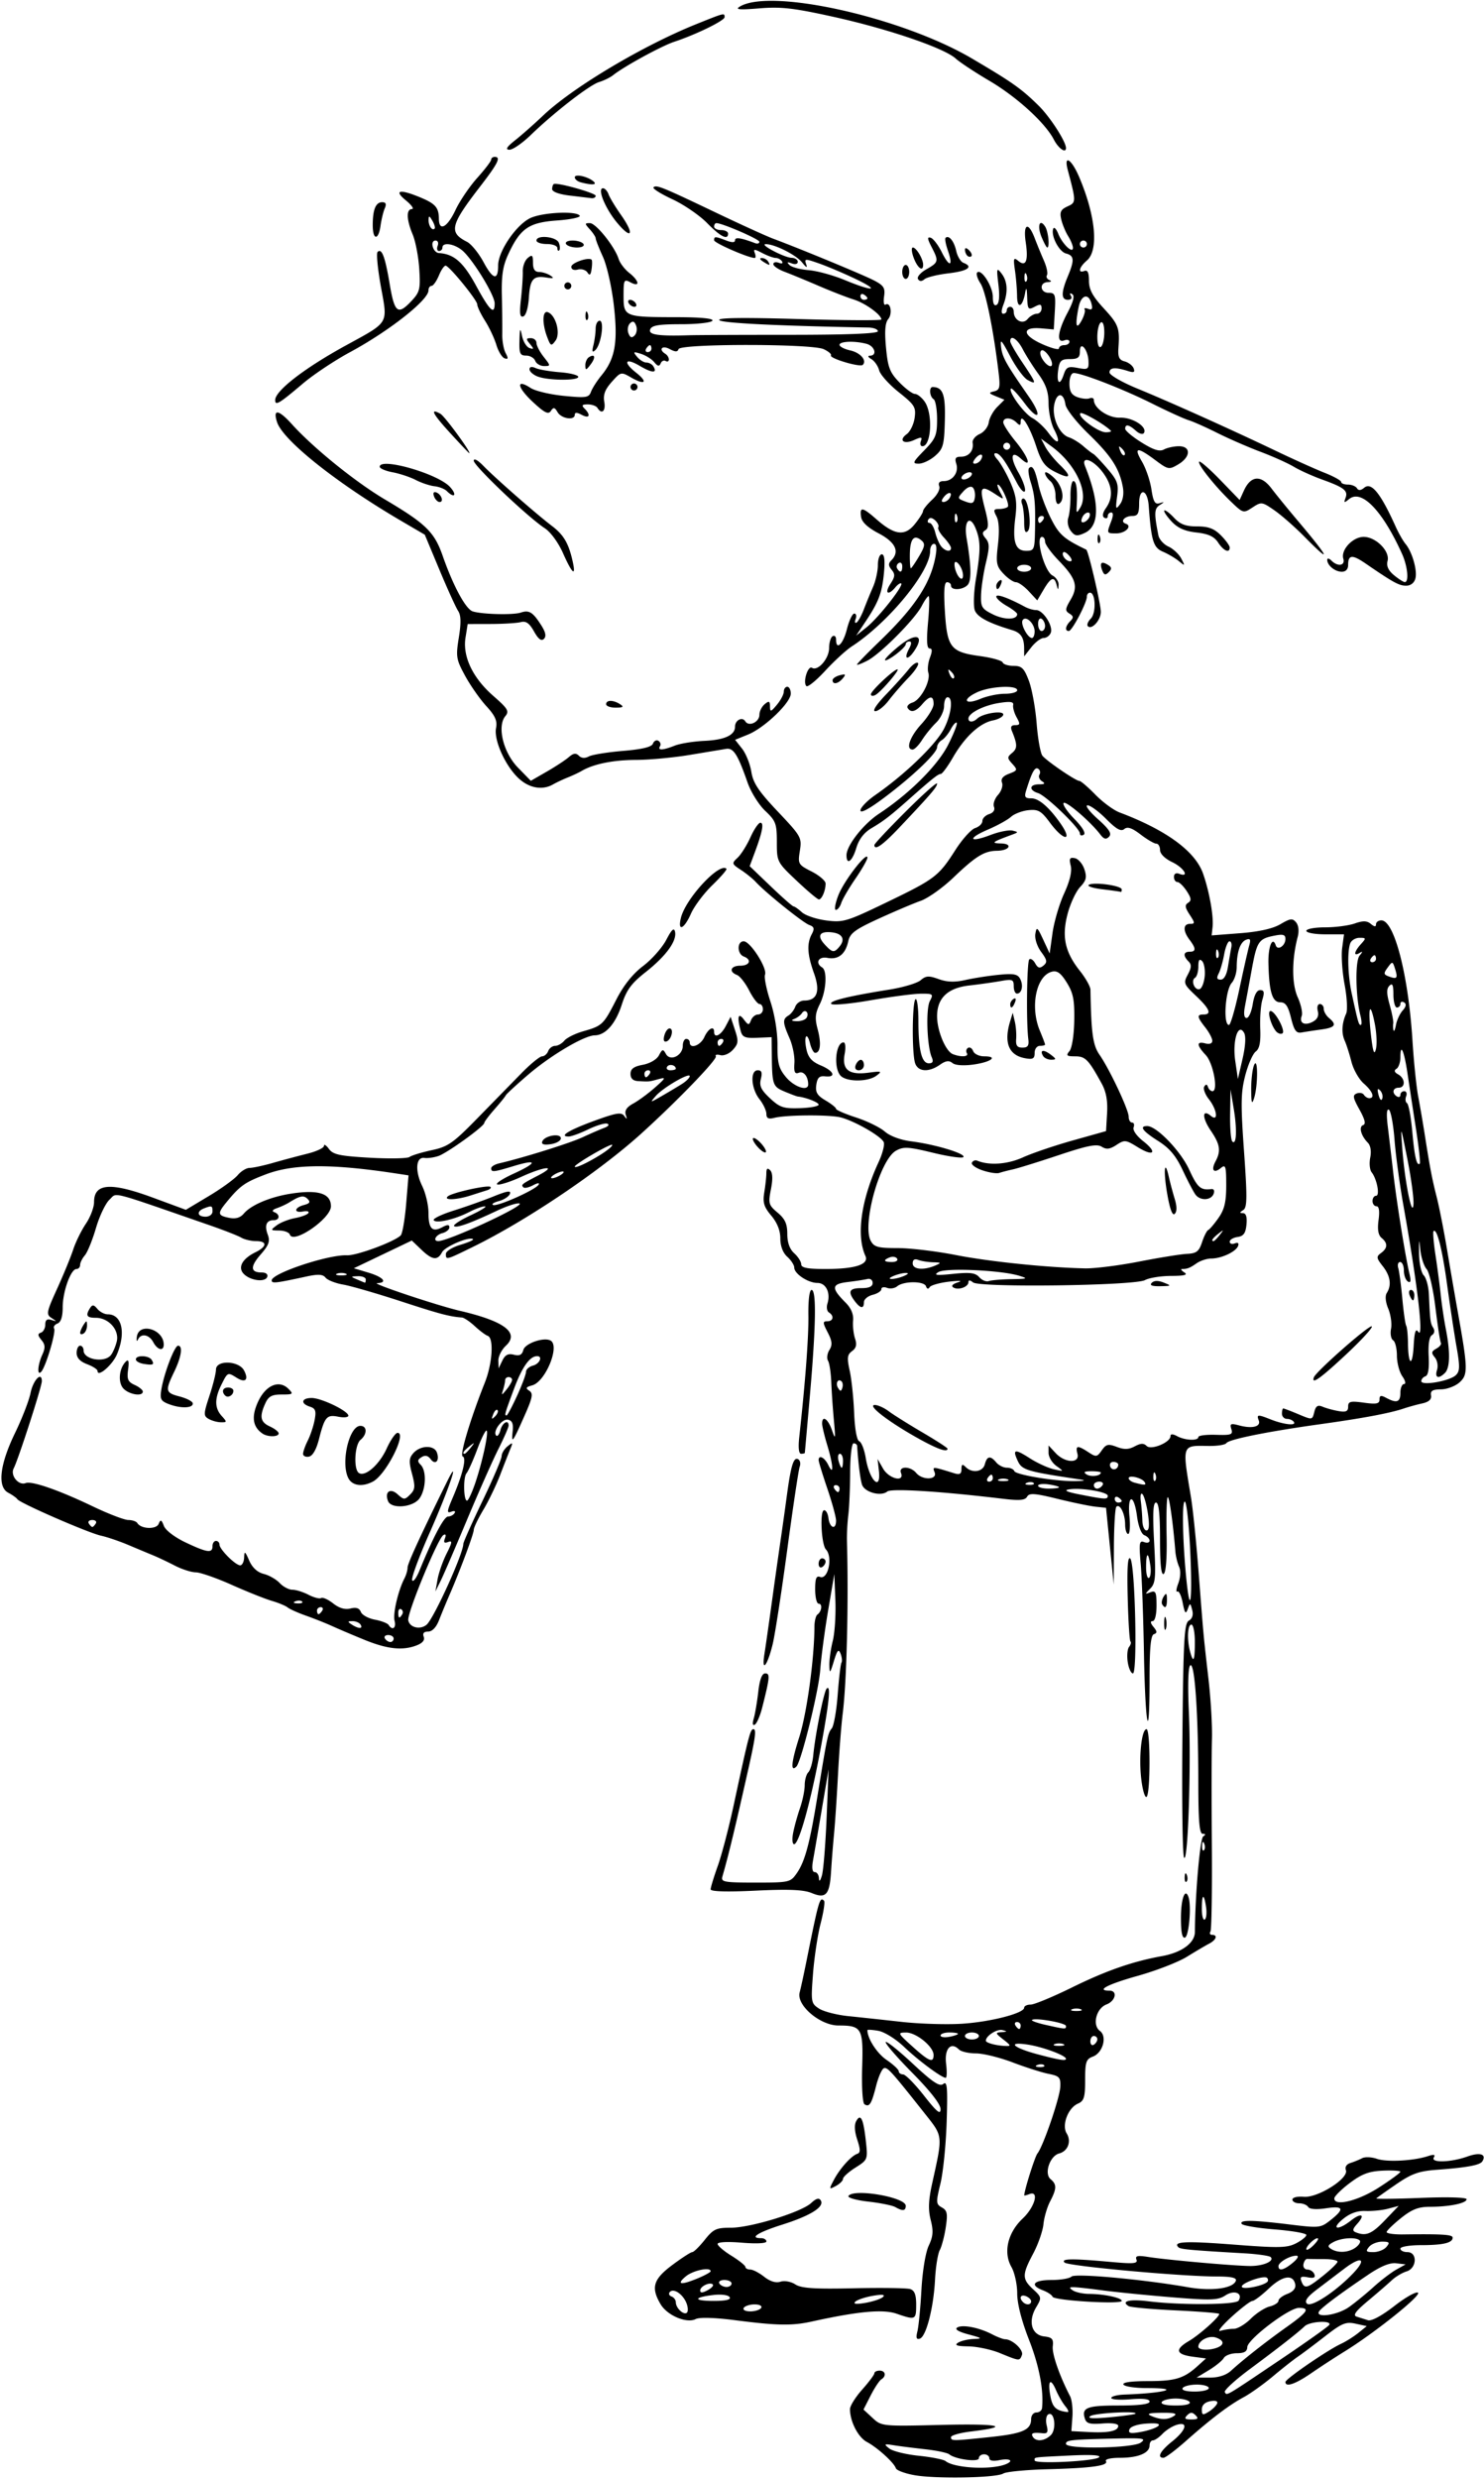 <?xml version="1.0"?>
<svg xmlns="http://www.w3.org/2000/svg" width="399.375" height="666.563" viewBox="0 0 399.375 666.563">
  <path d="M246.11 665.611c-2.57-.457-4.828-1.296-5.017-1.865-.51-1.526-4.948-5.55-7.788-7.06-2.366-1.258-4.555-5.507-4.555-8.843 0-.86 1.476-3.224 3.28-5.25 1.805-2.028 3.281-4.003 3.282-4.39 0-.387.633-.703 1.407-.703 1.599 0 1.883 1.47.455 2.352-.523.323-1.814 2.28-2.87 4.348l-1.918 3.76 2.44 2.262c2.42 2.243 2.57 2.258 18.567 1.87 15.557-.377 19.124.417 7.935 1.767-2.965.358-5.39 1.042-5.39 1.521 0 1.057.255 1.056 10.625-.035 8.675-.912 10.937-1.912 10.937-4.835 0-.968.633-1.76 1.406-1.76.774 0 1.46-.527 1.527-1.172.493-4.767-.774-11.42-3.493-18.346-2.015-5.132-3.19-9.74-3.19-12.509 0-2.41-.696-5.596-1.547-7.079-2.254-3.928-1.021-9.238 3.033-13.061 3.273-3.087 4.508-7.598 1.795-6.556-.773.296-1.401.447-1.395.334.085-1.571 2.892-10.441 3.568-11.273 1.537-1.895 6.03-15.019 6.15-17.968.102-2.468-.26-2.86-3.166-3.433-1.805-.356-6.149-1.739-9.653-3.073-3.503-1.335-7.954-2.427-9.89-2.427-1.936 0-3.998-.477-4.582-1.061-2.164-2.164-3.935-.2-3.45 3.827.252 2.088.209 3.797-.096 3.797-1.1 0-7.381-4.662-11.25-8.35-2.21-2.106-5.248-3.995-6.891-4.284-1.616-.285-2.939-.364-2.939-.176 0 2.256 2.567 6.231 5.171 8.009 1.797 1.227 3.267 2.598 3.267 3.047 0 .449.527.83 1.172.847.644.017 3.176 2.583 5.625 5.702 3.474 4.424 4.453 5.22 4.453 3.622 0-1.304-2.732-4.814-7.511-9.652-4.132-4.181-7.399-7.943-7.26-8.358.138-.415 3.403 2.179 7.254 5.765 5.445 5.07 7.28 6.288 8.255 5.48 1.036-.86 1.192.89.905 10.138-.19 6.149-.944 13.64-1.674 16.649-1.237 5.1-1.212 5.535.381 6.426 1.435.803 1.604 1.653 1.055 5.311-.359 2.395-1.087 5.166-1.617 6.158-.53.99-1.106 4.577-1.28 7.968-.384 7.535-2.375 15.268-4.076 15.835-.928.31-1.102-.207-.661-1.963.329-1.31.815-6.323 1.08-11.138.28-5.067 1.109-10.079 1.968-11.898 1.177-2.49 1.287-3.924.53-6.906-.715-2.819-.61-5.324.424-9.982 2.857-12.883 2.904-12.43-1.923-18.522-9.13-11.522-10.124-12.626-11.085-12.306-.544.181-1.493 2.319-2.11 4.75-1.248 4.915-1.793 5.778-3.126 4.954-.52-.321-.787-4.574-.625-9.954.318-10.513-.091-11.235-6.372-11.235-4.962 0-11.39-5.477-10.45-8.906.282-1.031 1.108-4.828 1.836-8.437 3.335-16.537 3.573-17.353 4.728-16.198.287.287-.127 3.023-.919 6.08-.792 3.056-1.715 9.135-2.051 13.508-.589 7.662-.53 8.003 1.622 9.402 1.228.799 4.764 1.71 7.858 2.026 3.094.315 9.562 1.012 14.374 1.55 4.811.537 12.13.76 16.263.496 7.675-.49 16.707-2.824 16.707-4.316 0-.456.788-.83 1.75-.83.963 0 6-2.09 11.194-4.643 9.13-4.49 16.254-6.968 24.087-8.382 5.397-.973 8.903-3.542 8.922-6.535.061-10.072 1.367-25.084 2.231-25.66.718-.478.677-.693-.137-.703-.884-.01-1.173-3.415-1.177-13.842-.007-18.325-.952-32.208-2.145-31.471-.587.363-.735 5.039-.399 12.597.636 14.304-.24 40.818-1.294 39.114-.408-.66-.61-15.087-.447-32.06.254-26.589.494-30.97 1.736-31.666.925-.517 1.249-1.545.903-2.868-.513-1.96-.572-1.972-1.207-.237-.538 1.47-.801 1.142-1.351-1.682-.376-1.93-1.024-3.297-1.44-3.04-.415.256-.3-.74.256-2.214.605-1.602.688-3.397.205-4.46-.443-.978-.892-2.833-.997-4.123-.63-7.766-1.658-14.97-2.076-14.55-.268.267-.395 4.878-.283 10.245.126 6.034-.173 9.993-.783 10.37-.665.41-.986-2.606-.986-9.29 0-6.85-.332-9.9-1.08-9.9-.787 0-.925 2.925-.505 10.75.503 9.384.372 10.957-1.029 12.37-1.514 1.529-1.512 1.585.036.998 1.41-.534 1.64-.033 1.64 3.568 0 2.473-.43 4.19-1.051 4.19-.684 0-.602.545.234 1.558 1.003 1.215 1.028 1.646.115 1.953-.855.288-1.172 3.59-1.172 12.192 0 18.183-1.16 12.796-1.509-7.006-.17-9.682-.565-20.509-.876-24.059-.493-5.627-.377-6.382.91-5.889.811.312 1.475.145 1.475-.37 0-.516-.624-1.178-1.386-1.47-.828-.318-1.632-2.384-1.996-5.127-.812-6.12-2.62-6.038-2.031.092.248 2.579.09 4.688-.35 4.688-.44 0-.806-1.16-.814-2.578-.016-2.86-1.422-5.673-2.365-4.73-.333.333-.628 5.172-.654 10.754l-.049 10.148-1.037-10.313-1.037-10.312-2.812-.295c-1.547-.162-6.167-1.118-10.267-2.124-6.129-1.505-7.58-1.606-8.16-.571-.542.97-2.066 1.095-6.63.546-16.502-1.987-29.926-2.827-30.998-1.94-1.718 1.42-6.15.203-6.809-1.87-.472-1.487-.984-5.557-1.308-10.387-.026-.387-.453-.703-.948-.703-.501 0-.914 3.433-.93 7.734-.015 4.254-.236 9.422-.49 11.485-.253 2.062-.42 5.226-.37 7.031.457 16.58-.066 37.906-1.138 46.406-.39 3.094-.962 10.477-1.271 16.406-.31 5.93-.787 13.102-1.063 15.938a341.8 341.8 0 00-.805 10.152c-.384 6.3-1.365 7.382-5.235 5.78-2.158-.895-6.129-1.062-15.052-.635-7.782.372-12.12.246-12.12-.351 0-.512.863-3.346 1.919-6.298 1.055-2.952 2.963-10.218 4.239-16.148 4.09-19.005 4.51-20.625 5.352-20.625.805 0 .546 2.176-1.173 9.844-3.738 16.67-5.576 24.297-7.172 29.765-.434 1.485.41 1.641 8.895 1.641 9.169 0 9.414-.057 11.161-2.578 2.155-3.11 3.463-7.974 5.48-20.39 2.65-16.313 2.84-17.219 3.883-18.476.562-.676 1.286-4.781 1.61-9.12.323-4.34.778-8.201 1.012-8.58.234-.377.124-1.463-.244-2.412-.534-1.376-.9-.967-1.806 2.025-1.009 3.328-1.145 3.453-1.209 1.118-.04-1.447.372-4.4.914-6.563.543-2.161.86-7.094.703-10.962l-.283-7.03-1.672 9.843c-.92 5.414-1.872 12.586-2.116 15.937-.412 5.655-5.109 24.679-6.416 25.986-1.64 1.64-1.368-1.221.744-7.831 2.059-6.443 4.078-21.064 4.11-29.761.007-1.486.368-2.962.806-3.282 1.177-.86 1.407-2.924.325-2.924-.515 0-.937-1.733-.937-3.85 0-2.938.315-3.73 1.329-3.34 2.162.829 3.483-5.386 1.57-7.388-1.212-1.269-1.684-10.212-.555-10.53.515-.144 1.07.805 1.234 2.11.338 2.707 2.047 3.26 2.047.662 0-.94-1.055-4.812-2.344-8.602s-2.344-7.238-2.344-7.664c0-1.548 1.614-.72 2.606 1.336 1.514 3.14 1.356.063-.272-5.305-.768-2.531-1.396-5.168-1.396-5.86 0-2.349 1.6-1.269 2.651 1.79.924 2.687.985 2.383.523-2.578-.289-3.094-.608-7.734-.709-10.312-.101-2.578-.5-5.198-.888-5.822-.386-.623-.215-1.915.381-2.87.853-1.366.755-2.375-.46-4.726-1.36-2.628-1.374-2.989-.116-2.989 1.631 0 1.913-1.466.455-2.367-.537-.331-.72-1.411-.406-2.399.91-2.87-.388-5.546-2.692-5.546-2.514 0-6.24-2.464-6.24-4.127 0-.664-.843-1.971-1.874-2.904-1.185-1.073-1.875-2.888-1.875-4.932 0-2.116-.843-4.237-2.437-6.131-1.977-2.35-2.333-3.524-1.885-6.23.303-1.832.556-4.155.562-5.16.007-1.312.297-1.542 1.024-.814.676.675.744 2.383.205 5.108-.75 3.796-.62 4.253 1.798 6.288 2 1.682 2.608 3.015 2.608 5.715 0 2.33.634 4.095 1.875 5.218 1.031.933 1.875 2.264 1.875 2.958 0 .935 1.68 1.261 6.501 1.261 8.068 0 11.808-1.226 10.766-3.529-2.501-5.527-1.144-15.088 3.59-25.296 1.015-2.19 1.624-4.56 1.352-5.267-.59-1.539-7.761-5.675-11.546-6.66-3.004-.783-14.65-.71-17.924.112-1.573.395-2.114.123-2.114-1.064 0-.877-.844-2.667-1.875-3.978-2.258-2.87-2.542-7.756-.451-7.756 1.05 0 1.27.615.836 2.342-.464 1.85.05 2.937 2.447 5.176 2.667 2.492 3.643 2.815 8.07 2.67 2.77-.09 5.035-.513 5.035-.94 0-.624-3.47-1.977-5.625-2.191-.257-.026-1.84-.62-3.515-1.322-3.221-1.347-3.378-1.797-3.465-9.953l-.05-4.688-3.893.169c-3.28.141-3.979-.153-4.44-1.875-1.01-3.767-.661-5.05.836-3.072 1.218 1.61 1.41 1.632 1.946.235.327-.853 1.182-1.55 1.9-1.55.719 0 1.306-.633 1.306-1.407 0-.773-.413-1.406-.918-1.406-.505 0-1.753-1.636-2.773-3.634-1.02-2-2.504-3.885-3.3-4.19-2.273-.872-1.69-2.489.898-2.489 2.566 0 3.177-1.613.937-2.473-1.823-.7-1.832-4.089-.012-4.089 1.775 0 6.404 7.245 5.739 8.98-.276.718.372 3.948 1.44 7.178 1.156 3.5 1.928 8.246 1.91 11.744-.026 4.929.347 6.32 2.326 8.672 2.213 2.629 5.94 3.847 5.94 1.94 0-2.14-1.205-3.665-2.504-3.166-1.108.425-1.367-.143-1.203-2.638.115-1.748-.48-4.747-1.323-6.664-1.855-4.223-1.897-5.107-.289-6.078.683-.412 1.514-1.488 1.846-2.39.331-.902 1.408-1.64 2.392-1.64 3.498 0 4.39-2.466 2.647-7.325-1.811-5.055-1.974-7.973-.587-10.564.78-1.458.639-1.95-.703-2.44-1.71-.624-11.76-8.702-14.356-11.538-.783-.856-2.592-2.322-4.02-3.258-2.489-1.63-2.526-1.766-.902-3.279.931-.867 2.488-3.34 3.46-5.493.97-2.154 2.172-3.916 2.67-3.916 1.017 0 .558 2.453-1.487 7.945l-1.387 3.727 5.655 5.414c3.11 2.978 5.881 5.414 6.159 5.414.277 0 1.289.71 2.248 1.578.959.868 3.915 1.857 6.57 2.197 4.535.582 5.505.291 16.142-4.834 13.123-6.323 14.057-7.032 18.58-14.103 1.863-2.912 4.26-5.572 5.328-5.911 1.067-.339 1.94-1.192 1.94-1.896s.822-1.54 1.827-1.86c1.13-.358 1.623-1.11 1.293-1.973-.294-.766.2-2.205 1.099-3.198.898-.993 1.38-2.467 1.069-3.276-.387-1.007.208-1.765 1.885-2.403 2.306-.877 2.358-1.032.896-2.648-1.42-1.569-1.425-1.824-.059-2.958 1.437-1.192 1.43-2.264-.035-5.824-.482-1.171-.235-1.641.864-1.641 1.317 0 1.371-.304.372-2.11-.642-1.16-1.058-2.644-.925-3.299.181-.89-.771-1.03-3.788-.556-4.153.653-8.248 2.737-8.248 4.198 0 1.07 1.25 1.065 2.39-.01 1.484-1.396 6.985-2.253 6.985-1.087 0 .57-1.244 1.285-2.764 1.589-3.584.717-7.547 4.375-10.773 9.947-1.418 2.45-2.896 4.453-3.284 4.453-.705 0-2.263 1.24-8.595 6.847-5.096 4.512-6.781 5.808-10.072 7.752-1.992 1.177-3.362 2.966-4.063 5.307-1.087 3.629-2.637 4.77-2.637 1.941 0-2.586 4.546-8.38 8.748-11.15 8.184-5.395 15.775-12.958 18.596-18.526 1.529-3.017 2.575-5.69 2.325-5.94s-.972.531-1.604 1.736c-.633 1.204-1.722 2.527-2.42 2.939-.698.412-1.27 1.274-1.27 1.914 0 1.567-6.56 7.814-14.296 13.612-3.985 2.987-6.329 4.238-6.329 3.38 0-.75 1.793-2.609 3.985-4.132 8.07-5.61 16.328-13.579 18.516-17.868 1.992-3.905 2.495-8.437.937-8.437-.516 0-.938 1.075-.938 2.389 0 1.313-.963 3.317-2.14 4.453-1.177 1.135-2.874 3.224-3.771 4.642-.898 1.418-2.044 2.579-2.548 2.579-1.95 0-.76-3.442 2.37-6.85 1.802-1.962 3.277-4.388 3.277-5.39 0-2.333-1.037-2.315-3.064.052-1.74 2.032-3.079 2.375-3.926 1.005-.295-.478.293-1.133 1.307-1.455 2.238-.71 4.96-5.836 4.264-8.03-.277-.871-.082-2.695.434-4.052.665-1.75.635-2.468-.105-2.468-.73 0-.852-2.11-.406-7.031.35-3.867.419-7.031.153-7.031s-1.1 1.19-1.853 2.646c-1.843 3.564-11.108 12.883-14.609 14.693-1.55.802-2.82 1.28-2.82 1.06 0-.22 2.78-3.078 6.18-6.352 9.382-9.04 13.583-15.395 14.932-22.594.44-2.35.313-3.516-.383-3.516-.573 0-1.042.874-1.042 1.942 0 5.57-11.256 19.259-21.076 25.633-1.52.987-4.742 3.94-7.16 6.563-2.417 2.622-4.698 4.471-5.067 4.109-1.017-.999.402-5.6 1.515-4.912 1.588.981 4.601-2.49 4.601-5.3 0-1.437.422-2.873.937-3.191.516-.319.938.078.938.882 0 3.07 1.895 1.276 2.91-2.757.585-2.32 1.48-4.219 1.99-4.219.509 0 .674.655.367 1.455-.307.8-.196 1.231.247.958.442-.274 1.33-1.878 1.974-3.565a160.25 160.25 0 012.466-6.021c.713-1.625 1.296-4.261 1.296-5.86 0-1.597.474-2.905 1.054-2.905.704 0 .9 1.632.593 4.922-.511 5.474-1.427 7.888-5.038 13.281l-2.459 3.672 2.836-2.266c3.11-2.483 9.944-11.116 9.305-11.755-.22-.22-.932.244-1.585 1.03-1.945 2.344-2.998 1.618-1.335-.92 1.26-1.924 1.322-2.608.342-3.79-.906-1.09-.933-1.704-.11-2.526 2.346-2.347 1.173-4.88-3.371-7.273-2.987-1.572-4.55-3.037-4.75-4.453-.396-2.787.359-2.662 4.177.69 4.831 4.242 7.567 4.592 10.25 1.312 1.216-1.488 2.226-3.078 2.245-3.535.018-.456 1.127-1.843 2.464-3.082 1.381-1.28 2.203-2.844 1.904-3.623-.344-.898.072-1.371 1.205-1.371 2.402 0 4.11-2.345 3.381-4.643-.476-1.5-.197-1.92 1.273-1.92 2.112 0 3.47-1.632 3.123-3.753-.127-.775.727-1.83 1.898-2.344 1.171-.513 2.268-1.917 2.439-3.118.17-1.202 1.19-3.065 2.265-4.14l1.956-1.956-2.265-.925c-1.996-.814-2.057-.974-.515-1.34 1.497-.356 1.677-1.05 1.236-4.78-1.365-11.547-3.489-22.086-4.879-24.208-.846-1.291-1.258-2.628-.914-2.97 1.113-1.108 4.212 3.725 4.212 6.569 0 1.789.368 2.536 1.043 2.12.674-.417.837-2.34.46-5.447-.533-4.405-.464-4.651.833-2.981 1.632 2.1 1.804 5.001.5 8.431-.594 1.563-.594 2.405 0 2.405a.929.929 0 00.914-.938.94.94 0 01.938-.937c.516 0 .938.581.938 1.291 0 2.312 2.411 3.603 3.74 2.002.647-.78 1.758-1.418 2.468-1.418s1.291-.648 1.291-1.44c0-1.148-.378-1.236-1.875-.435-1.714.917-1.885.699-2.002-2.545-.092-2.561-.245-2.896-.548-1.205-.695 3.875-2.133 4.464-2.172.89-.02-1.778-.277-4.906-.573-6.95-.47-3.251-.358-3.568.89-2.533 2.065 1.715 2.76-.014 2.012-5.004-.747-4.985.67-5.679 2.39-1.169a158.683 158.683 0 002.506 6.104c.74 1.682 1.11 3.439.822 3.905-.288.466.007 1.06.654 1.322.71.286.527.504-.463.548-2.332.106-2.06 2.887.283 2.887 1.732 0 1.896.491 1.641 4.922l-.283 4.922-3.393-.294c-5.274-.456-5.148 1.8.236 4.218 2.51 1.128 4.563 1.655 4.563 1.172 0-.483.633-.878 1.406-.878.774 0 1.406-.408 1.406-.908 0-.499-.632-.665-1.406-.368-2.15.825-1.753-2.479.896-7.46 1.57-2.954 1.97-4.534 1.261-4.973-.63-.389-.776-.215-.371.44.396.641.073 1.082-.793 1.082-1.838 0-1.855-1.931-.055-6.238 1.861-4.455 1.774-5.634-.458-6.218-1.907-.499-4.132-4.82-3.435-6.67.214-.567.816.042 1.34 1.352 1.105 2.766 3.959 5.501 3.959 3.793 0-.597-.583-2.02-1.295-3.161-.712-1.142-1.548-3.173-1.857-4.513-.45-1.951-.117-2.638 1.678-3.456 2.362-1.076 2.363-1.215.08-9.81-1.133-4.267 1-2.96 3.061 1.874 4.462 10.47 5.318 19.713 2.083 22.483-2.111 1.808-2.51 3.508-.656 2.797.849-.326 1.219.475 1.219 2.638 0 2.345.964 4.152 3.937 7.378 4.027 4.368 4.37 5.291 3.993 10.708-.17 2.437.194 3.221 1.674 3.608 1.04.272 2.128 1.114 2.419 1.87.407 1.061.048 1.222-1.576.705-3.37-1.075-4.916-.95-4.916.398 0 .692 3.375 2.642 7.5 4.334 8.84 3.627 25.143 10.953 37.284 16.754 4.76 2.274 10.656 4.927 13.103 5.895 2.447.968 4.451 2.077 4.453 2.463.002.387.822.703 1.823.703s2.093.443 2.427.984c.414.668 1.044.62 1.97-.148 1.913-1.588 4.384 1.466 8.426 10.414.815 1.805 2.013 3.915 2.662 4.688 1.805 2.15 3.238 7.145 2.671 9.311-.313 1.198-1.271 1.938-2.507 1.935-1.905-.004-3.401-.821-10.906-5.965-3.594-2.464-4.687-2.37-4.687.4 0 1.127-.643 1.819-1.688 1.819-1.84 0-3.937-1.698-3.937-3.188 0-.52.5-.437 1.125.188 1.717 1.717 3.767 1.387 3.196-.516-.71-2.366 2.558-5.859 5.48-5.859 3.285 0 7.118 3.845 6.436 6.455-.355 1.355.18 2.555 1.701 3.823 1.22 1.016 2.534 1.861 2.92 1.878 1.192.053.78-4.26-.726-7.588-5.258-11.63-10.89-17.463-14.234-14.744-1.354 1.1-1.483 1.06-.973-.302.728-1.945-.368-2.801-6.332-4.952-2.578-.93-5.994-2.473-7.592-3.43-1.597-.958-5.634-2.77-8.97-4.025-3.338-1.256-8.57-3.537-11.628-5.067-3.058-1.531-6.54-3.078-7.737-3.438-1.197-.36-5.627-2.378-9.844-4.485-7.68-3.838-18.826-8.176-21.026-8.183-.68-.003-1.171 1.187-1.171 2.838 0 2.09.558 3.05 2.109 3.627 1.16.431 2.637.583 3.281.338.645-.245 1.172-.058 1.172.415 0 2.25 3.9 4.902 7.034 4.784 3.367-.126 7.454 2.485 6.445 4.117-.3.484-1.264.218-2.161-.594-1.865-1.687-2.88-1.874-2.88-.531 0 .514 1.984 2.17 4.41 3.68 3.247 2.022 4.837 2.516 6.032 1.877.892-.477 2.704-.868 4.027-.868 3.292 0 3.181 2.887-.187 4.877-2.504 1.48-2.716 1.439-6.26-1.204-4.82-3.594-5.82-3.454-3.494.487 1.046 1.772 2.186 5.118 2.533 7.434.499 3.326.956 4.111 2.176 3.737 1.41-.431 1.412-.387.029.512-1.45.942-1.502 2.252-.326 8.137.214 1.072 1.428 2.422 2.698 3 1.27.579 2.818 2.022 3.44 3.208 1.074 2.045 1.04 2.08-.645.696-.978-.802-2.908-1.94-4.29-2.528-2.562-1.09-3.11-2.862-3.812-12.346-.33-4.463-2.581-5.003-2.581-.62 0 2.7-.357 3.36-1.82 3.36-2.106 0-3.411 1.538-1.77 2.085 1.845.615-.11 2.602-2.56 2.602-2.61 0-2.603.014-1.374-3.22.594-1.562.594-2.405 0-2.405-.502 0-.914.447-.914.993s-.426.73-.947.408c-.6-.371-.428-1.328.468-2.608 2.063-2.946 1.741-6.159-.975-9.72-2.56-3.356-5.82-4.404-4.649-1.494 3.96 9.842 3.92 16.094-.116 17.933-2.063.94-2.636.854-3.731-.56-.743-.958-1.029-2.47-.671-3.545.343-1.032.606-3.668.584-5.86-.022-2.191.33-3.984.78-3.984.827 0 1.136 2.259.897 6.562-.119 2.138-.036 2.19.94.598 2.414-3.943-1.151-11.634-7.606-16.406l-2.945-2.178 1.155 2.197c.636 1.207 2.393 3.392 3.905 4.854 3.43 3.316 2.892 4.027-1.386 1.835-2.654-1.36-3.6-2.664-4.965-6.837-1.748-5.351-4.175-9.173-4.175-6.576 0 1.031-.25 1.076-1.125.201-1.429-1.428-3.563-1.458-3.563-.05 0 .592 1.477 2.878 3.281 5.08 3.548 4.33 4.547 7.468 1.5 4.71-2.698-2.44-3.057-.441-.673 3.754 1.165 2.052 1.942 4.264 1.725 4.915-.217.65-1.236-.42-2.265-2.379-3.025-5.76-4.481-7.78-5.61-7.78-.62 0-.431.696.455 1.675.833.921 2.403 3.682 3.489 6.135 1.578 3.57 1.847 5.462 1.346 9.474-.814 6.517-.02 8.966 2.909 8.966 2.14 0 2.287-.334 2.384-5.39.143-7.401-.054-9.582-1.188-13.188-.537-1.71-.724-3.363-.415-3.672.926-.926 1.617.318 2.555 4.599.488 2.231 1.976 6.232 3.306 8.89 2.2 4.397 3.495 5.543 9.532 8.436.56.268 3.92 14.613 3.92 16.735 0 2.23-2.425 4.916-3.483 3.857-.344-.343.013-1.262.792-2.042 1.483-1.482 1.302-6.975-.229-6.975-.457 0-.83.481-.83 1.07 0 1.652-3.987 9.242-4.855 9.242-1.135 0-.938-1.332.393-2.664.927-.927.881-1.338-.225-2.022-1.21-.748-1.17-1.23.301-3.723 2.13-3.605 1.49-5.707-3.208-10.549-2.011-2.072-3.657-4.35-3.657-5.06 0-.712-.364-1.294-.81-1.294-1.88 0 .61 9.202 2.809 10.379.963.515 1.702 1.66 1.642 2.545-.1 1.482-.142 1.48-.537-.033-.619-2.368-1.53-2.034-3.484 1.274l-1.722 2.915-2.268-2.446c-1.248-1.346-2.81-2.447-3.473-2.447-.663 0-2.167-1.024-3.343-2.276-1.921-2.045-2.073-2.845-1.489-7.878.416-3.578.27-6.312-.401-7.567-.894-1.67-.789-1.966.7-1.966.963 0 2.016-.264 2.339-.588.6-.6-1.808-5.975-2.676-5.975-.263 0 .022.934.632 2.075 1.1 2.055 1.088 2.06-1.34.469-3.876-2.54-4.31-1.975-2.83 3.689 1.1 4.212 1.141 5.443.205 6.022-.936.579-.92 1.036.076 2.238 1.034 1.245 1.044 2.384.06 6.486-.656 2.737-1.248 6.625-1.314 8.64-.109 3.325.193 3.816 3.272 5.321 3.061 1.497 6.461 1.435 6.446-.118-.003-.332-1.269-1.321-2.812-2.2-1.544-.878-2.807-2.006-2.807-2.506 0-.816 3.235.34 7.722 2.757.895.483 2.256.877 3.025.877 1.845 0 4.606 4.29 3.917 6.087-.299.777-1.158 1.413-1.91 1.413s-2.242 1.112-3.31 2.47l-1.944 2.47-.014-2.235c-.018-2.828-.897-4.127-3.267-4.835-6.271-1.87-9.335-3.497-10.006-5.313-.414-1.12-.284-4.86.288-8.311 1.303-7.85 1.3-10.281-.015-13.599-1.562-3.94-3.282-2.19-2.48 2.522 1.241 7.277 1.35 11.27.338 12.488-1.188 1.432-4.531 1.64-4.531.281 0-.516-.482-.938-1.07-.938-.756 0-.925 2.326-.575 7.93.604 9.675 1.546 10.861 9.481 11.944 3.167.432 5.898 1.2 6.07 1.706.172.506 1.485.92 2.92.92 2.204 0 2.84.615 4.12 3.985.831 2.191 1.775 7.36 2.097 11.484.321 4.125 1.025 8.039 1.562 8.697 1.207 1.477 8.978 6.772 9.939 6.772.385 0 2.322 1.661 4.305 3.691 1.982 2.03 4.915 4.186 6.518 4.79 12.582 4.742 20.34 10.42 22.464 16.443 1.682 4.767 2.881 11.494 2.56 14.362l-.251 2.255 7.71-.594c5.075-.392 8.767-1.22 10.807-2.423 2.654-1.566 3.258-1.637 4.206-.494.676.814.844 2.341.433 3.918-1.612 6.172-1.607 12.647.011 16.236.89 1.974 1.373 4.232 1.072 5.017-.742 1.933.806 2.725 3.017 1.542 1.2-.643 1.643-1.603 1.316-2.856-.277-1.059-.034-1.887.553-1.887.576 0 1.047.581 1.047 1.291s.633 1.817 1.406 2.459c2.2 1.826 1.689 2.577-2.11 3.098-1.933.265-4.313.626-5.289.802-1.413.254-1.985-.54-2.812-3.9-.797-3.238-1.472-4.22-2.905-4.22-2.146-.002-3.005-2.836-3.179-10.49-.102-4.482 1.104-7.426 1.974-4.817.5 1.501 2.603.097 2.603-1.74 0-1.153-.647-1.338-3.018-.864-4.215.843-4.669 1.532-6.073 9.227-.684 3.746-1.505 8.181-1.824 9.857-.375 1.968-.21 3.047.468 3.047.577 0 1.32-1.688 1.65-3.75.385-2.417 1.092-3.75 1.987-3.75 1.08 0 1.213.573.604 2.578-.432 1.418-.69 4.899-.574 7.734.15 3.711-.19 5.453-1.214 6.213-.783.581-2.054 3.475-2.824 6.432-1.19 4.567-1.24 7.634-.331 20.379.894 12.558.859 15.136-.22 15.82-1.019.645-1.03.818-.056.83.822.01 1.133 1.026.937 3.06-.225 2.336-.786 3.118-2.403 3.347-1.16.165-2.11.738-2.11 1.272 0 .535.612.738 1.36.452.86-.33 1.185-.07.885.71-.595 1.552-4.49 3.36-7.236 3.36-1.15 0-2.923.583-3.94 1.296-1.78 1.246-2.437 1.5-3.959 1.531-.387.007-.07.424.703.923 1.006.65-.014.913-3.577.924-2.741.007-5.905.514-7.031 1.125-2.771 1.504-44.551 2.058-46.29.614-.788-.653-1.227-.676-1.227-.065 0 1.292-2.728 2.253-4.06 1.43-.673-.416-.202-.937 1.257-1.387 1.369-.422.395-.498-2.353-.182-2.578.296-4.953.966-5.277 1.49-.368.593-.74.503-.987-.24-.478-1.434-6.018-1.436-7.745-.003-.672.558-1.909.75-2.747.429-.84-.322-1.525-.164-1.525.35 0 .516-1.055 1.202-2.344 1.525-1.29.324-2.344 1.213-2.344 1.977 0 1.849-.922 1.754-2.445-.252-1.982-2.611-1.525-3.535 1.742-3.525 2.087.007 3.047-.434 3.047-1.397 0-.779-.628-1.252-1.406-1.06-.774.19-3.167.557-5.318.816-4.379.527-4.49 1.601-.572 5.519 1.496 1.496 2.194 3.15 2.038 4.828-.131 1.404.1 3.576.515 4.825.553 1.666.34 2.575-.796 3.406-1.295.947-1.4 1.805-.642 5.228.5 2.252 1.04 7.356 1.2 11.342.176 4.342.726 7.417 1.372 7.67.593.23 1.379 2.243 1.746 4.47 1.024 6.202 4.202 9.211 3.535 3.346l-.346-3.046 1.476 2.578c1.576 2.752 5.83 3.785 4.828 1.172-.722-1.882 2.527-1.882 4.089 0 1.673 2.016 5.753 1.893 4.968-.151-.618-1.611-.745-1.617 5.344.26 1.4.431 1.875.146 1.875-1.125 0-1.325.25-1.453 1.125-.578 1.749 1.748 4.622 1.331 5.166-.75.585-2.236 1.502-2.376 3.084-.469.642.773 1.924 1.406 2.85 1.406.924 0 1.822.41 1.994.911.353 1.028 11.719 2.86 16.719 2.693 2.328-.077 2.6-.21.937-.457-14.162-2.102-15.567-2.512-16.681-4.873-1.554-3.292-.91-3.45 3.236-.793 1.98 1.27 4.867 2.59 6.414 2.935 2.797.623 2.8.618.703-.885-1.16-.832-2.11-2.411-2.11-3.51v-2l1.912 2.053c2.522 2.706 6.554 2.828 5.86.176-.59-2.256.02-2.342 2.955-.418 2.066 1.354 2.318 1.319 3.588-.495 1.178-1.682 1.735-1.81 4.037-.935 1.99.757 3.222.72 4.835-.143 1.607-.86 2.436-.886 3.222-.1 1.194 1.194 6.404-.964 6.404-2.653 0-.629.609-.62 1.813.024 2.146 1.148 5.687 1.287 5.687.223 0-.41 2.12-.68 4.71-.598 4.149.132 4.645-.052 4.172-1.544-.463-1.458-.173-1.596 2.087-.987 3.523.95 5.93.34 5.285-1.339-.623-1.622-.275-1.655 3.138-.297 3.515 1.4 6.997 1.807 6.339.743-.291-.47-1.137-.856-1.88-.856-.743 0-1.351-.633-1.351-1.406 0-.773.16-1.406.354-1.406.195 0 1.87.633 3.72 1.406 4.225 1.765 4.045 1.788 4.667-.59.394-1.505.94-1.82 2.219-1.274.933.398 2.856.922 4.274 1.166 2 .343 2.579.074 2.579-1.198 0-1.404.606-1.557 4.218-1.062 3.4.466 4.219.302 4.219-.843 0-1.115.391-1.212 1.813-.45 2.833 1.515 3.812 1.163 3.812-1.374 0-1.289.446-2.344.99-2.344.556 0 .35-.915-.468-2.083-.803-1.146-1.46-3.653-1.46-5.57 0-1.917-.461-3.771-1.025-4.12-.564-.349-.814-1.745-.554-3.102.26-1.357-.078-3.782-.749-5.388-.743-1.78-.899-3.428-.398-4.22 1.345-2.123.973-4.598-1.084-7.212-1.728-2.198-1.778-2.575-.468-3.533 1.815-1.327 1.865-2.649.154-4.069-.899-.746-1.155-2.258-.814-4.802.326-2.432.132-3.713-.563-3.713-.584 0-1.061-.633-1.061-1.406 0-.774.43-1.407.955-1.407 1.09 0 .235-4.507-1.2-6.33-.51-.646-.676-2.423-.371-3.948.337-1.687.087-3.248-.639-3.982-1.855-1.878-2.51-4.327-1.27-4.751.776-.266.473-1.544-.994-4.178-1.765-3.172-1.885-3.882-.733-4.325.759-.29 1.629-.125 1.934.368.304.493.95.896 1.436.896 1.61 0 .914-1.86-1.474-3.936-1.296-1.126-2.79-3.76-3.32-5.853-.53-2.092-1.346-4.648-1.812-5.68-.919-2.033-.776-4.67.393-7.275.408-.908.22-4.413-.417-7.788-.637-3.376-.935-7.8-.662-9.834l.496-3.696h-5.067c-2.787 0-5.067-.422-5.067-.938 0-.515 2.257-.937 5.016-.937s6.354-.466 7.988-1.036c2.252-.785 3.308-.757 4.359.115.967.802 1.387.832 1.387.098 0-.579.647-1.052 1.44-1.052 3.477 0 7.266 14.635 8.374 32.343.355 5.672 1.047 12.422 1.538 15 .49 2.579 1.288 7.22 1.772 10.313 1.388 8.887 1.96 11.863 3.237 16.875.657 2.578 1.902 8.906 2.766 14.062.864 5.157 2.175 12.75 2.913 16.875 2.698 15.083 2.737 16.69.452 18.758-1.135 1.027-3.391 1.877-5.013 1.889-2.249.016-2.884.399-2.679 1.614.183 1.084-.565 1.775-2.344 2.164-1.437.314-3.667.927-4.956 1.362-3.757 1.267-10.94 2.617-22.5 4.228-14.222 1.982-24.661 4.087-25.287 5.1-.278.449-2.44.787-4.806.752-7.257-.11-7.1-.571-4.702 13.821.515 3.094 1.44 12.164 2.055 20.156 1.338 17.371 1.279 16.731 2.676 28.901.611 5.325 1.022 12.497.913 15.937-.11 3.441-.122 16.296-.028 28.566.095 12.27-.077 22.712-.38 23.203-.304.491-.105.893.44.893 1.594 0 1.146 1.35-.78 2.356-.974.51-3.67 2.099-5.992 3.533-2.32 1.435-8.273 3.742-13.227 5.128-8.112 2.27-11.383 3.983-7.601 3.983 2.238 0 1.628 2.775-.815 3.704-2.773 1.054-3.894 5.575-1.767 7.13 2.009 1.47.79 5.895-1.9 6.899-1.825.681-2.08 1.452-2.08 6.287 0 4.695-.292 5.64-1.965 6.374-2.651 1.165-4.382 5.79-2.996 8.009 1.32 2.114.326 4.761-2.017 5.374-2.512.657-4.118 5.42-2.329 6.905 1.7 1.412 1.677 2.552-.128 6.012-.8 1.533-1.602 4.288-1.785 6.12-.182 1.834-1.424 5.388-2.76 7.9-3.02 5.683-3.025 6.799-.032 9.572 2.335 2.165 2.356 2.287.806 4.91-2.223 3.764-1.2 7.399 2.192 7.79 2.134.245 2.529.697 2.302 2.64-.239 2.04 1.791 7.894 4.664 13.45.493.953.772 3.452.62 5.554l-.276 3.821 4.664.243c5.335.279 7.946-.268 7.946-1.664 0-.573-1.727-.831-4.228-.632-3.387.27-4.331.01-4.748-1.304-.938-2.956.533-3.531 9.03-3.531 5.58 0 8.383-.353 8.383-1.054 0-.704-1.711-.912-5.156-.626-2.836.235-5.156.077-5.156-.353 0-.429 1.582-.837 3.515-.907 11.066-.402 15.74-1.748 6.071-1.748-3.15 0-5.987-.422-6.305-.937-.367-.594 2.042-.938 6.569-.938 7.39 0 9.693-.703 13.44-4.101l2.195-1.993-3.529-.468c-4.562-.606-4.918-1.954-1.106-4.191 2.876-1.688 8.212-6.44 8.212-7.313 0-.22-5.272-.648-11.715-.952-6.443-.305-12.145-.82-12.671-1.145-2.18-1.347.244-1.936 5.346-1.3 8.67 1.082 23.535.971 24.247-.18 1.24-2.009-1.164-2.967-3.539-1.41-1.993 1.305-3.786 1.373-14.15.531-6.527-.53-14.932-1.361-18.677-1.848-9.115-1.184-10.041-1.184-8.216-.005.773.5 2.725.915 4.336.923 4.013.02 8.79 1.04 8.79 1.876 0 1.007-18.221-.081-18.615-1.112-.183-.479-1.343-1.255-2.578-1.724-3.678-1.399-2.56-2.776 2.255-2.776 2.475 0 4.912-.412 5.417-.917.94-.94 19.143.719 31.333 2.856 6.405 1.123 12.21.337 12.905-1.747.264-.794-1.248-1.13-5.093-1.135-9.639-.01-40.05-2.795-41.01-3.754-1.077-1.078 2.05-1.112 12.694-.142 5.883.536 7.064.423 6.655-.642-.39-1.02.279-1.172 3.16-.718 5.212.82 23.672 2.45 27.564 2.434 3.49-.014 6.462-1.334 5.399-2.398-.352-.352-3.504-.805-7.004-1.007-14.596-.843-17.28-1.089-17.824-1.633-1.554-1.554 1.85-1.72 14.78-.722 12.274.948 14.472.904 16.88-.341 1.523-.788 2.769-1.798 2.769-2.246 0-.447-3.8-1.114-8.444-1.482-4.645-.367-8.677-1.045-8.962-1.506-.681-1.102 2.944-1.053 12.953.174 7.926.972 8.296.933 10.963-1.174 3.864-3.052 3.525-3.899-1.271-3.18-2.542.381-4.37.242-4.743-.362-.334-.54-1.426-.983-2.427-.983-1 0-1.82-.454-1.82-1.009 0-.569 1.339-.894 3.068-.745 3.794.327 12.171-4.97 11.33-7.164-.32-.832.159-1.594 1.208-1.923.956-.299 2.371-.876 3.145-1.282.773-.407 2.565-.335 3.981.158 2.677.932 9.836.559 13.743-.718 1.613-.527 2.065-.427 1.586.348-.93 1.505 4.562 1.35 9.06-.255 3.376-1.205 5.182-.616 3.996 1.304-.637 1.03-4.094 1.668-12.365 2.28-4.72.35-6.697 1.058-10.781 3.864-2.751 1.89-5.175 3.606-5.387 3.815-.211.208 5.168.152 11.954-.126 7.238-.295 12.338-.148 12.338.358 0 1.08-4.622 2.033-9.86 2.033-3.108 0-4.848.68-7.803 3.047-2.092 1.676-3.825 3.36-3.852 3.742-.026.382 1.956.67 4.405.639 10.683-.135 13.36.039 13.36.866 0 1.41-2.569 2.018-8.515 2.018-3.074 0-5.548.419-5.548.938 0 .516.844.937 1.875.937 2.773 0 2.577 4.35-.234 5.196-1.16.35-2.953 1.427-3.985 2.394-1.03.968-3.907 3.455-6.39 5.528-3.33 2.777-4.13 3.89-3.048 4.231.808.255 2.172.688 3.03.963.96.306 3.71-1.17 7.138-3.832 3.067-2.381 5.93-3.977 6.361-3.545.811.81-11.743 10.83-19.778 15.784a258.735 258.735 0 00-8.988 5.86c-4.252 2.926-6.924 3.831-6.914 2.343.006-.808 11.34-8.59 14.934-10.253 1.323-.612 3.427-1.934 4.675-2.937l2.27-1.825-3.013-.661c-2.62-.576-3.69-.133-8.235 3.406-2.873 2.237-6.159 4.7-7.302 5.473-1.143.774-4.153 3.146-6.69 5.272-2.537 2.125-6.089 4.657-7.894 5.625-3.907 2.095-8.759 5.774-15.612 11.838-2.768 2.449-5.45 4.453-5.96 4.453-1.846 0-.86-1.85 2.354-4.413 3.794-3.028 4.431-5.442 1.172-4.44-1.16.356-2.864 1.44-3.787 2.407-.922.967-2.082 1.758-2.578 1.758s-.9.618-.9 1.374c0 2.036-3.072 3.314-7.963 3.314-2.498 0-4.103.377-3.786.89.765 1.238-3.856 1.875-15.914 2.194-5.675.15-10.948.665-11.718 1.144-1.89 1.177-18.079 1.479-23.886.446zm22.835-2.447c1.612-.322 2.93-.944 2.93-1.383 0-.438-1.266-.543-2.813-.234-1.791.358-2.812.18-2.812-.492 0-.58-.633-1.055-1.406-1.055-.774 0-1.406.469-1.406 1.042 0 1.14-6.304.32-7.97-1.036-.515-.42-3.468-1.04-6.562-1.38-3.094-.34-6.89-.822-8.437-1.072-2.545-.412-2.656-.329-1.17.866.904.727 4.472 1.611 7.928 1.965 3.457.355 6.726 1.005 7.264 1.446 1.943 1.593 9.616 2.3 14.454 1.333zm26.836-2.37c.606-.587-2.21-.751-7.969-.464-10.169.507-9.374.396-9.375 1.31 0 1.023 16.233.23 17.344-.846zm11.239-3.951c1.525-1.115.664-1.257-6.618-1.091-12.343.281-13.527.407-13.527 1.435 0 1.502 18.042 1.193 20.145-.344zm-24.202-2.027c1.602-1.603.944-6.57-.734-5.533-.542.335-.725 1.647-.407 2.915.461 1.838.238 2.271-1.096 2.134-2.611-.27-3.24-.034-2.612.98.854 1.382 3.212 1.14 4.849-.496zm28.9-2.448c.618-.608-.478-.824-3.208-.63-2.49.176-4.316.812-4.573 1.592-.34 1.03.326 1.16 3.208.63 2-.368 4.058-1.084 4.574-1.592zm-6.171-3.277c.946-.825-10.848-.216-12.11.625-.964.644.655.746 5.157.327 3.61-.337 6.738-.765 6.953-.952zm10.39.596c1.007-.65.074-.894-3.28-.857-3.475.038-4.203.26-2.813.857 2.533 1.089 4.41 1.089 6.094 0zm5.813-.187c-.875-.875-1.375-.875-2.25 0s-.625 1.125 1.125 1.125 2-.25 1.125-1.125zm5.803-3.162c.251-.656-.44-.884-1.857-.614-1.438.275-2.259 1.076-2.259 2.206 0 1.533.252 1.616 1.857.614 1.022-.638 2.038-1.63 2.259-2.206zm-40.82.771c-.754-.902-1.89-2.855-2.524-4.34-1.496-3.498-2.314-2.627-1.518 1.616.56 2.988 1.499 3.863 4.564 4.256.466.06.231-.63-.522-1.532zm33.423-1.172c-.318-.515-2.006-.937-3.75-.937-1.744 0-3.431.422-3.75.937-.354.574 1.103.938 3.75.938 2.648 0 4.105-.364 3.75-.938zm24.622-11.54c6.84-4.601 12.665-8.74 12.946-9.194.795-1.287-5.203-.974-6.602.344-1.97 1.854-6.943 5.741-14.767 11.541-3.98 2.952-7.01 5.735-6.732 6.186.608.984-.217 1.467 15.155-8.877zm-19.466 7.79c0-.515-1.451-.937-3.225-.937-1.775 0-3.487.422-3.806.937-.35.567.928.938 3.226.938 2.093 0 3.805-.422 3.805-.938zm5.962-4.649c3.302-3.022 9.347-7.771 14.963-11.757 5.725-4.062 6.428-5.156 3.316-5.156-2.683 0-13.831 8.468-13.885 10.547-.031 1.182-.816 1.64-2.809 1.64-1.521 0-3.103.582-3.516 1.293-.412.711-2.226 2.186-4.03 3.278l-3.282 1.985 3.618.004c2.289.002 4.355-.671 5.625-1.833zm-3.694-6.232c2.049-.786 1.855-2-.437-2.727-1.891-.6-4.643.866-4.643 2.473 0 .946 2.898 1.091 5.08.254zm4.444-5.056c1.029 0 3.086-1.215 4.571-2.701 1.486-1.486 3.774-2.97 5.084-3.3 1.311-.328 2.383-1.022 2.383-1.54 0-.519 1.086-1.356 2.412-1.86 1.555-.59 2.301-1.496 2.1-2.544-.543-2.817-3.428-2.374-7.081 1.089-1.938 1.837-3.946 3.352-4.462 3.367-.515.015-3.047 1.951-5.625 4.303-2.578 2.351-3.914 4.03-2.97 3.73.945-.299 2.559-.544 3.588-.544zm31.027-5.86c1.636-1.16 4.607-3.585 6.602-5.39 1.995-1.805 4.752-3.91 6.128-4.678l2.5-1.397-2.532-.302c-1.706-.203-4.156.794-7.5 3.053-6.933 4.681-11.295 7.882-12.903 9.47-2.365 2.333 4.265 1.684 7.705-.755zm1.1-9.058c3.785-3.966 2.282-4.78-2.347-1.27-2.094 1.587-5.443 4.13-7.443 5.65-2.567 1.95-3.344 3.055-2.64 3.758 1.117 1.118 7.722-3.206 12.43-8.138zM277.5 618.85c0-.46-.633-1.08-1.406-1.377-1.43-.548-1.92.45-.781 1.59.895.895 2.187.77 2.187-.213zm63.565-5.227c.274-.274.245-.751-.065-1.06-.832-.833-7.35 1.517-6.777 2.443.464.752 5.782-.323 6.842-1.383zm15.035-1.67c2.092-1.676 3.825-3.363 3.852-3.75.026-.387-1.64-.703-3.702-.703-2.063 0-4.066-.022-4.453-.05-.387-.027-.84.606-1.006 1.407-.167.8.315 1.456 1.071 1.456s1.592.566 1.858 1.26c.347.903-.158 1.137-1.788.825-1.797-.343-2.15-.117-1.689 1.084.815 2.124 1.532 1.937 5.857-1.529zm-8.157-3.484c1.266-1.055 1.685-1.857.98-1.875-1.766-.045-4.86 1.747-4.86 2.814 0 1.423 1.473 1.066 3.88-.94zm6.767-6.493c-.436-.554-3.148 1.88-3.148 2.826 0 .453.774.085 1.72-.818.945-.902 1.588-1.806 1.428-2.008zm10.197 2.355c.895-.68 1.352-1.51 1.016-1.846-.956-.956-4.911-.716-7.049.428-1.556.833-1.683 1.201-.641 1.86 1.865 1.182 4.79.988 6.674-.442zm8.218-.112c.984-1.186.8-1.407-1.177-1.407-1.289 0-2.869.633-3.51 1.407-.985 1.186-.8 1.406 1.176 1.406 1.29 0 2.87-.633 3.511-1.406zm-.425-7.153l3.706-3.87-2.812.748c-1.547.411-4.29.69-6.094.62-2.237-.087-4.177.607-6.094 2.18-3.351 2.751-1.362 3.158 2.105.43 2.86-2.249 4.026-1.68 1.738.848-1.253 1.385-1.339 1.893-.384 2.276 2.75 1.1 4.3.46 7.835-3.232zm-1.617-8.813c3.177-2.047 5.78-3.954 5.784-4.237.005-.284-2.129-.418-4.74-.298-3.718.171-5.643.893-8.877 3.328-2.271 1.71-4.143 3.566-4.159 4.123-.064 2.26 6.398.689 11.992-2.916zm-90.087-32.882c-.311-.311-1.12-.345-1.797-.074-.748.3-.526.522.567.566.988.041 1.542-.18 1.23-.492zm-29.746-2.76c0-2.237-4.676-6.05-7.403-6.035-2.348.012-2.283.155 1.703 3.75 4.488 4.047 5.7 4.533 5.7 2.285zm35.625 1.027c0-.89-6.272-3.216-10.313-3.822-5.752-.864-3.906.874 2.813 2.648 5.781 1.526 7.5 1.795 7.5 1.174zm-16.875-5.2c-2.173-1.7-2.207-1.843-.469-1.963 1.584-.11 1.62-.196.236-.558-1.435-.376-4.455 1.559-4.455 2.854 0 .573 2.631 1.294 5.157 1.412 1.697.08 1.652-.086-.469-1.745zm16.172 1.254c-.645-.26-1.7-.26-2.344 0-.644.26-.117.472 1.172.472 1.29 0 1.816-.212 1.172-.472zm9.14-1.31c0-.485-.421-.882-.937-.882s-.938.658-.938 1.462c0 .803.422 1.2.938.882.516-.319.938-.977.938-1.462zm-37.5-1.46c0-.198-1.054-.36-2.343-.36-1.29 0-2.344.364-2.344.808 0 .444 1.055.606 2.344.36 1.289-.247 2.344-.61 2.344-.808zm5.625.578c0-.516-.843-.938-1.875-.938-1.03 0-1.875.422-1.875.938s.844.938 1.875.938c1.032 0 1.875-.422 1.875-.938zm11.25-2.813c0-.515-.446-.937-.992-.937s-.732.422-.414.938c.319.515.766.937.993.937.227 0 .414-.422.414-.938zm12.188.128c0-.837-8.432-2.32-9.144-1.609-.22.22 1.431.81 3.669 1.31 5.478 1.223 5.475 1.223 5.475.299zm3.984-4.498c-.644-.26-1.699-.26-2.343 0-.645.26-.118.472 1.171.472 1.29 0 1.817-.212 1.172-.472zm33.722-27.463c-.565-3.85-1.144-3.606-1.144.483 0 1.835.352 3.119.782 2.853.43-.265.592-1.767.362-3.336zm-102.126-23.97l.542-13.103-1.83 10.781a2099.988 2099.988 0 01-2.382 13.829c-.352 1.938-.174 3.046.487 3.046.572 0 1.077.739 1.121 1.641.051 1.046.341.784.8-.726.395-1.301.963-8.262 1.262-15.468zm101.623 6.878c-.3-.748-.521-.526-.566.566-.041.988.18 1.542.492 1.23.311-.31.345-1.12.074-1.796zm-2.515-54.2c0-2.578-.422-4.687-.938-4.687-1.036 0-1.226 3.983-.347 7.266.886 3.305 1.284 2.506 1.284-2.579zm-1.228-24.059c-.318-7.045-.953-13.184-1.41-13.641-.873-.873-.695 10.3.329 20.591 1.033 10.383 1.677 6.239 1.081-6.95zm-10.754 3.476c-.565-3.85-1.144-3.606-1.144.483 0 1.835.352 3.119.782 2.853.43-.265.592-1.767.362-3.336zm-.645-13.87c-.36-2.449-1.018-4.831-1.464-5.294-.461-.478-.658.33-.456 1.875.195 1.494.384 3.876.42 5.294.035 1.418.534 2.579 1.108 2.579.712 0 .836-1.417.392-4.454zm-7.061-3.46c0-.227-.422-.674-.938-.993-.515-.318-.937-.132-.937.414s.422.992.938.992c.515 0 .937-.186.937-.413zm-3.75-1.404c0-1.053-7.213-2.254-10.4-1.732-1.566.257-.679.679 2.9 1.38 6.893 1.35 7.5 1.378 7.5.352zm-72.188-1.932c0-.516-.446-.938-.992-.938s-.732.422-.414.938c.319.515.766.937.993.937.227 0 .413-.422.413-.937zM285 399.95c0-.2-1.266-.548-2.813-.775-1.546-.227-2.812-.064-2.812.362 0 .427 1.266.775 2.813.775 1.546 0 2.812-.163 2.812-.362zm11.719-.575c.318-.516-.079-.938-.882-.938-.804 0-1.462.422-1.462.938s.397.938.882.938 1.143-.422 1.462-.938zm-18.535-.566c-.312-.312-1.12-.345-1.797-.074-.748.299-.526.521.566.566.988.04 1.542-.18 1.23-.492zm29.855-.258c-.7-1.134-4.289-1.997-4.289-1.032 0 .43.738.974 1.64 1.21 2.73.713 3.18.683 2.649-.178zm-40.851-1.051c0-.516-.187-.938-.414-.938-.227 0-.674.422-.993.938-.318.516-.132.938.414.938s.992-.422.992-.938zm3.984.317c-.645-.26-1.7-.26-2.344 0-.644.26-.117.472 1.172.472 1.29 0 1.816-.212 1.172-.472zm39.78-1.43c-.298-.748-.52-.526-.565.566-.041.988.18 1.542.492 1.23.311-.31.345-1.12.074-1.796zm-14.702-.394c0-.202-1.16-.362-2.578-.354-1.876.01-2.219.242-1.257.851 1.194.756 3.835.414 3.835-.497zm4.688-2.142c0-.4-.593-.726-1.317-.726-.725 0-1.102.56-.84 1.245.48 1.247 2.156.844 2.156-.52zm-74.063-1.038c0-1.032-.382-1.875-.85-1.875-.467 0-.629.843-.36 1.875.27 1.03.653 1.875.85 1.875.198 0 .36-.844.36-1.875zm-.371-21.31c-.953-.952-1.74.483-.957 1.748.59.956.811.956 1.129.004.217-.652.14-1.44-.172-1.75zm165.284-1.698c1.103-1.053 1.134-2.31.193-7.642-.62-3.51-1.76-11.022-2.535-16.694-1.32-9.65-2.752-15.288-3.657-14.383-.215.215.025 3.117.533 6.45.508 3.331 1.146 8.167 1.417 10.745.27 2.578.89 6.712 1.377 9.187 1.199 6.102 1.111 10.367-.241 11.72-1.736 1.735-2.818 1.333-2.142-.795.34-1.072.077-2.562-.596-3.372-1-1.206-.93-1.606.411-2.357.89-.497 1.439-1.195 1.222-1.55-.217-.355-.878-4.642-1.47-9.527-.592-4.885-1.66-9.526-2.373-10.314-.713-.788-1.47-3.12-1.684-5.181-.33-3.196-.381-3.058-.35.94.02 2.577.587 5.244 1.26 5.926.672.68 1.3 3.001 1.395 5.156.316 7.154.388 7.706 1.168 8.967.462.749.317 1.536-.36 1.955-.716.442-1.036 2.538-.87 5.691.174 3.258-.125 5.121-.86 5.366-.62.207-1.126.8-1.126 1.318 0 1.306 7.62-.011 9.288-1.606zm-10.094-11.645c1.55 2.219-.24-12.97-4.01-34.028-.994-5.548-2.068-13.473-2.387-17.61-.319-4.138-.998-7.782-1.508-8.098-.598-.369-.708 1.231-.309 4.486.341 2.782 1.009 8.434 1.484 12.559.9 7.819 3.244 22.407 4.353 27.092.456 1.93.33 2.525-.431 2.054-.59-.365-1.074-1.693-1.074-2.952 0-1.258-.45-2.288-1-2.288s-.78.738-.51 1.64c.269.903.76 4.594 1.093 8.204.331 3.61.799 6.881 1.038 7.271.239.39.455 2.5.48 4.688.067 6.019 1.203 6.561 1.534.732.216-3.81.535-4.77 1.247-3.75zm-2.346-9.879c-.296-.773-.13-1.406.369-1.406.5 0 .908.633.908 1.406 0 .774-.166 1.406-.368 1.406-.203 0-.612-.632-.909-1.406zm-107.162-4.3c4.398-.072 4.586-.158 2.033-.931-4.921-1.49-19.705-2.154-21.662-.972-1.402.846-.571.949 3.948.485 4.563-.468 5.989-.287 7.031.893.72.813 1.87 1.283 2.556 1.043.687-.24 3.43-.473 6.094-.517zm-28.905-.856c1.182-.508 1.355-.806.469-.806-.773 0-2.25.363-3.281.806-1.182.508-1.355.806-.469.806.773 0 2.25-.363 3.281-.806zm8.438-2.813c1.679-.721 1.614-.812-.627-.871-1.375-.036-3.168-.322-3.984-.635-.973-.373-1.483-.051-1.483.937 0 1.652 2.936 1.926 6.094.57zm54.844-1.058c5.414-1.06 11.216-1.995 12.895-2.076 2.543-.122 3.215-.644 4.037-3.133.542-1.643 1.293-3.12 1.67-3.281.376-.163 1.618-1.626 2.76-3.252 1.602-2.284 2.075-4.285 2.075-8.787 0-5.117-.175-5.685-1.429-4.644-1.906 1.582-2.72.604-1.46-1.752 1.52-2.838 1.25-4.582-1.288-8.317-2.357-3.468-2.331-5.912.042-3.943 2.096 1.74 1.688-1.653-.54-4.484-1.024-1.303-1.58-2.825-1.234-3.383.435-.705.742-.671 1.003.11.206.619.75 1.125 1.208 1.125 1.612 0 .203-7.576-1.806-9.715-2.501-2.662-2.544-3.771-.121-3.138 1.149.3 1.875.029 1.875-.702 0-.655-.844-2.264-1.875-3.575-2.244-2.853-2.33-3.495-.469-3.495 2.271 0 1.64-1.536-2.067-5.033-3.283-3.097-3.402-3.41-2.175-5.703.997-1.864 1.042-2.683.192-3.532-1.514-1.514-1.388-2.607.3-2.607 1.75 0 1.742-.884-.03-3.226-1.809-2.392-1.748-4.274.138-4.274 1.369 0 1.36-.236-.099-2.461-1.27-1.938-1.358-2.62-.416-3.201.943-.583.86-1.254-.392-3.164-.873-1.333-2-2.424-2.504-2.424-.503 0-.915-.62-.915-1.376 0-.839.55-1.166 1.406-.838 2.913 1.118 1.266-1.633-1.875-3.13-1.97-.94-3.281-2.245-3.281-3.267 0-.935-.45-1.701-1-1.701s-2.45-1.106-4.222-2.457c-2.35-1.793-3.541-2.19-4.408-1.471-.88.731-2.13.036-4.85-2.7-2.014-2.026-4.275-3.685-5.025-3.685-.749 0 .486 1.653 2.743 3.672 3.089 2.762 3.842 3.942 3.042 4.766-.807.832-1.38.681-2.38-.624-2.651-3.465-9.197-9.08-9.838-8.439-.363.363.933 2.291 2.88 4.285 2.198 2.25 3.152 3.864 2.517 4.257-.562.347-1.022.194-1.022-.341 0-1.419-9.067-10.164-11.259-10.86-2.525-.801-2.367-2.337.243-2.355 1.566-.01 1.777-.225.818-.833-.71-.45-1.02-1.258-.688-1.795.332-.538.175-1.243-.35-1.568-.897-.554-1.678.859-3.233 5.851-.545 1.748-.304 2.11 1.408 2.11 2.005 0 4.784 2.39 7.826 6.734 3.465 4.947.883 4.811-2.788-.147-2.383-3.219-3.175-3.682-5.825-3.408-1.687.174-3.797.976-4.688 1.783-.891.806-3.684 2.35-6.206 3.432-5.653 2.423-5.08 3.659.677 1.46 2.295-.877 4.958-1.408 5.916-1.182 1.643.389 1.635.452-.132 1.104-5.394 1.991-5.762 2.28-2.992 2.348 3.353.08 2.372 1.926-1.048 1.971-3.42.045-5.684 1.441-11.768 7.255-2.846 2.719-6.781 5.51-8.746 6.204-1.964.693-7.029 2.84-11.255 4.772-6.451 2.95-7.776 3.936-8.263 6.153-.757 3.447-2.697 4.974-5.61 4.417-2.37-.453-3.366 1.364-1.412 2.572 1.453.898 1.107 6.403-.619 9.863-1.268 2.542-1.371 3.814-.557 6.862.992 3.718.71 6.244-.698 6.244-.404 0-1.012-1.104-1.351-2.454-.87-3.47-1.779-2.058-.99 1.536.484 2.199 1.477 3.312 3.84 4.299 3.556 1.485 4.277 3.28 1.18 2.936-1.536-.17-2.092.366-2.367 2.288-.285 1.995.224 2.856 2.476 4.187 1.56.921 2.836 1.937 2.836 2.258 0 .32 2.426 1.37 5.39 2.333 2.965.962 6.446 2.666 7.735 3.786 1.414 1.228 4.252 2.275 7.155 2.639 6.318.79 14.584 3.273 14.008 4.206-.25.405-3.92-.105-8.156-1.133-6.764-1.641-7.983-1.708-10.031-.547-4.273 2.423-9.131 19.797-6.77 24.21.899 1.678 1.921 1.956 7.207 1.956 3.387 0 10.439.84 15.67 1.868 9.032 1.774 24.605 3.38 34.823 3.592 2.578.053 9.117-.77 14.532-1.831zm7.563-18.192c-1.077-6.182-.724-9.78.444-4.532.329 1.479 1.028 4.099 1.553 5.822.63 2.07.639 3.448.025 4.062-.613.614-1.3-1.203-2.022-5.352zm7.665.266c-.516-.644-2.066-3.579-3.444-6.52-1.87-3.992-3.555-6.013-6.642-7.969-4.2-2.66-5.206-4.026-2.967-4.026 2.536 0 9.01 6.72 11.308 11.742 2.204 4.812 3.077 5.576 5.955 5.206.678-.087.927.448.602 1.295-.667 1.739-3.509 1.9-4.812.272zm-57.416-6.614c-1.805-.616-3.07-1.542-2.813-2.058.258-.515.891-.76 1.407-.544 3.236 1.357 8.172 1.006 12.32-.877 2.505-1.137 8.563-3.192 13.461-4.566l8.906-2.499.28-4.815c.195-3.337-.247-5.775-1.44-7.944-3.576-6.507-4.395-7.348-7.149-7.348-2.299 0-2.527-.21-1.53-1.411.669-.807 1.22-4.319 1.286-8.203.095-5.562-.27-7.413-2.013-10.216-1.61-2.59-2.589-3.302-4.022-2.927-4.22 1.103-5.913 9.436-3.224 15.87.773 1.85 1.406 3.525 1.406 3.72 0 .195-.633.354-1.406.354-.786 0-1.406.835-1.406 1.893 0 1.554-.463 1.81-2.577 1.427-4.387-.796-5.759-4.162-4.027-9.882l.71-2.344.554 2.344c.306 1.289.472 3.398.37 4.687-.142 1.78.264 2.344 1.688 2.344 1.455 0 1.808-.525 1.575-2.344-.578-4.524-.38-20.725.261-21.367.357-.357 1.073.11 1.591 1.036.733 1.308 1.233 1.445 2.239.61 1.086-.902.985-1.495-.627-3.674-1.095-1.482-1.766-3.561-1.56-4.837.326-2.02.53-1.873 2.104 1.513l1.742 3.75.77-5.496c.424-3.022 1.831-7.813 3.128-10.645 1.545-3.374 2.155-5.955 1.77-7.487-.478-1.907-.275-2.278 1.102-2.011.928.18 2.084 1.517 2.569 2.972.724 2.173.519 3.03-1.149 4.805-1.116 1.189-2.627 4.425-3.356 7.192-1.62 6.139-.728 10.277 3.312 15.36 1.546 1.945 2.822 4.217 2.836 5.049.196 11.717.64 14.906 2.43 17.484 2.731 3.934 7.857 14.815 7.857 16.68 0 .861.409 1.566.908 1.566.5 0 .685.582.412 1.294-.286.743.811 2.317 2.579 3.7 3.973 3.11 2.838 4.284-1.53 1.584-3.15-1.947-3.497-1.981-5.664-.561-1.772 1.16-2.695 1.27-3.97.475-1.304-.815-3.777-.332-11.495 2.244-5.409 1.804-10.955 3.529-12.325 3.831-1.37.303-3.057.74-3.75.971-.692.232-2.735-.083-4.54-.699zm-38.203-25.491c-1.905-2.164-1.264-8.91.846-8.91.488 0 .62 1.382.297 3.107-.793 4.224 1.122 5.742 6.366 5.048 3.613-.478 3.81-.404 2.155.816-2.321 1.71-8.136 1.674-9.664-.061zm4.114-2.817c.297-.773.916-1.406 1.377-1.406.46 0 .837.633.837 1.406 0 .774-.62 1.406-1.377 1.406-.839 0-1.166-.55-.837-1.406zm15.93-.703c-.844-3.15-.707-16.458.176-17.004.421-.26.768 2.352.77 5.804.004 7.87.877 11.435 2.8 11.435 1.062 0 1.286-.47.782-1.641-1.28-2.973-1.613-13.028-.5-15.107 1.008-1.883.86-2-2.477-1.969-1.951.019-7.978.809-13.392 1.756-5.414.948-10.2 1.398-10.637 1.001-.845-.768 4.525-2.098 15.58-3.86 3.726-.593 7.53-1.73 8.45-2.524 1.405-1.213 2.186-1.261 4.845-.3 2.27.821 4.324.887 7.232.232 2.234-.503 6.272-1.13 8.974-1.394 3.996-.39 5.066-.181 5.733 1.116.916 1.784.434 3.94-.88 3.94-.473 0-.86-.9-.86-1.998 0-1.795-.356-1.934-3.515-1.37-1.934.345-5.748.882-8.476 1.195-5.789.663-8.634 3.39-8.634 8.278 0 3.914 2.311 9.439 4.261 10.187 2.26.867 4.363.704 3.748-.29a1.018 1.018 0 01.315-1.401c.47-.29 1.097.102 1.393.873.295.77 1.63 1.4 2.966 1.4 3.906 0 1.828 1.56-2.95 2.214-2.67.366-4.862.203-5.61-.419-.904-.75-1.791-.626-3.353.468-3.102 2.172-6.066 1.899-6.741-.622zM280.743 284c-1.022-1.652.055-1.884 1.982-.426 1.586 1.2 1.613 1.37.221 1.396-.872.017-1.863-.42-2.203-.97zm-8.868-13.945c0-.485.417-1.14.927-1.455.531-.328.688.048.368.883-.623 1.624-1.295 1.92-1.295.572zm24.844-30.905c-2.578-.306-4.247-.844-3.708-1.196 1.307-.853 8.864.197 8.864 1.232 0 .448-.105.748-.234.667-.13-.081-2.344-.398-4.922-.703zm-55.287 99.328c-.305-.493-1.174-.658-1.93-.368-1.939.744-1.71 1.265.553 1.265 1.062 0 1.681-.403 1.377-.897zm86.813-6.369c1.166-1.487 1.133-1.52-.354-.354-1.562 1.225-2.059 1.995-1.287 1.995.195 0 .933-.738 1.64-1.64zm50.517-20.39c-1.848-9.294-1.86-9.318-1.376-2.813.652 8.749 2.681 18.879 3.005 15 .13-1.547-.604-7.031-1.629-12.187zm2.253-8.496a3687.871 3687.871 0 01-2.266-14.806c-.884-5.907-1.874-8.07-1.874-4.097 0 1.344-.476 2.739-1.058 3.098-.723.447-.575.924.469 1.508 1.916 1.073 2 3.574.12 3.574-1.592 0-1.885 1.468-.469 2.344.516.318.938.132.938-.414s.467-.992 1.038-.992c.57 0 .8.619.51 1.376-.291.757-.184 1.589.236 1.849.421.26 1.06 3.729 1.42 7.709.62 6.83 1.215 9.334 2.026 8.523.195-.195-.295-4.548-1.09-9.672zm-48.998-5.098l-.86-5.156-.11 6.64c-.06 3.653.207 6.963.594 7.356 1.123 1.142 1.31-3.246.376-8.84zm39.39-4.905c-.695-.695-.817-.33-.409 1.23.332 1.268.756 1.693.99.99.226-.676-.035-1.675-.58-2.22zm-36.591-15.458c-1.612-2.879-3.184 2.105-2.383 7.554l.711 4.84 1.256-5.447c.778-3.379.936-6.016.416-6.947zm35.18-2.398c-1.262-6.421-1.914-4.697-1.059 2.797.532 4.659.89 5.74 1.334 4.026.333-1.289.21-4.36-.275-6.823zm7.494-3.63c.925-1.036 1.052-1.752.384-2.165-.55-.34-.999-.17-.999.376s-.422.992-.938.992c-.515 0-.937-1.56-.937-3.468 0-2.606-.267-3.202-1.074-2.395-.806.806-.79 2.086.067 5.145.626 2.24 1.06 4.477.962 4.973-.097.496-.07 1.324.062 1.84.131.515.43-.118.665-1.407.235-1.29 1.048-3.04 1.808-3.891zm-43.958-5.718c1.125-5.286 2.318-10.565 2.651-11.733.471-1.652.289-2.002-.821-1.576-1.599.614-2.518 3.285-2.537 7.375-.008 1.507-.608 3.405-1.336 4.22-1.75 1.956-2.366 11.323-.745 11.323.409 0 1.664-4.324 2.788-9.61zm32.574 7.03c-1.292-5.048-1.431-14.556-.235-16.035.924-1.142.922-1.29-.012-.73-1.667 1.002-1.45-.357.38-2.38 1.455-1.607 1.432-1.714-.368-1.714-1.056 0-2.176.668-2.49 1.483-.842 2.196-.65 8.718.4 13.517 1.73 7.917 1.88 8.438 2.432 8.438.304 0 .256-1.16-.107-2.578zm-149.036.642c.817-1.322-.419-2.52-1.262-1.223-.358.552-1.285 1.245-2.058 1.54-.957.363-.75.558.648.608 1.13.041 2.332-.375 2.672-.925zm107.139-11.145c.166-1.702-.15-3.547-.703-4.1-.716-.716-1.006-.292-1.006 1.47 0 1.362-.403 2.726-.897 3.03-1.207.747-.088 3.477 1.247 3.04.58-.19 1.192-1.738 1.359-3.44zm6.269-2.621c.31-1.934.711-4.254.892-5.156.181-.903-.034-1.641-.478-1.641-.444 0-1.093 1.582-1.442 3.516-.349 1.933-1.015 4.254-1.481 5.156-.624 1.207-.479 1.64.55 1.64.888 0 1.6-1.278 1.959-3.515zm44.958.598c-.654-2.06-.711-2.07-1.986-.326-1.153 1.577-1.11 1.869.353 2.402 2.185.795 2.44.47 1.633-2.076zm-5.124-2.708c0-.515-.186-.937-.413-.937-.227 0-.674.422-.993.937-.318.516-.132.938.414.938s.992-.422.992-.938zm-42.484-2.05c-.3-.748-.521-.526-.566.566-.041.988.18 1.542.492 1.23.311-.31.345-1.12.074-1.796zm-101.917-1.2c1.645-1.98.788-3.54-2.113-3.85-3.25-.346-3.99.93-1.88 3.238 2.075 2.267 2.559 2.342 3.993.613zm44.528-68c1.82 0 3.311-.421 3.311-.937 0-1.48-7.359-1.092-10.866.572-4.123 1.956-3.222 3.484 1.013 1.715 1.776-.742 4.72-1.35 6.542-1.35zm-14.385-5.875c-.926-.919-1.034-.81-.525.525.352.925.876 1.445 1.165 1.157.289-.29 0-1.046-.64-1.682zm22.383-10.885c0-2.157-2.383-4.38-3.23-3.01-.63 1.02 1.35 4.77 2.519 4.77.391 0 .711-.792.711-1.76zm2.813-1.465c0-.743-.422-1.612-.938-1.93-.515-.32-.937.288-.937 1.35s.422 1.93.937 1.93c.516 0 .938-.607.938-1.35zm-22.232-14.602c-.528-2.019-2.143-3.52-2.143-1.992 0 1.599 1.11 3.882 1.888 3.882.412 0 .527-.85.255-1.89zm-16.206-1.447c0-.803-.428-1.196-.952-.872-.524.324-.71.981-.414 1.461.804 1.3 1.366 1.058 1.366-.589zm34.688.524c0-.515-.844-.937-1.875-.937-1.031 0-1.875.422-1.875.938 0 .515.844.937 1.875.937 1.031 0 1.875-.422 1.875-.938zm-30.16-3.221c1.6-2.712 1.696-3.393.603-4.3-1.99-1.65-3.029-.384-3.086 3.758-.029 2.07.09 3.763.265 3.763.175 0 1.173-1.45 2.219-3.221zm40.454-.082c-.653-.786-1.38-1.236-1.615-1-.65.65.67 2.429 1.804 2.429.621 0 .55-.538-.19-1.43zm-31.857-2.145c0-.418-.865-1.69-1.922-2.824-1.058-1.135-1.735-2.375-1.505-2.755.23-.38-.148-1.214-.84-1.854-.792-.732-1.47-.818-1.832-.234-.316.51-.173.928.318.928.49 0 1.181 1.158 1.536 2.573.356 1.415 1.086 3.102 1.623 3.75 1.102 1.327 2.622 1.568 2.622.416zm1.578-8.79c-.299-.748-.521-.525-.566.567-.04.988.18 1.542.492 1.23.312-.311.345-1.12.074-1.797zm23.266 1.114c.319-.516.133-.938-.413-.938s-.993.422-.993.938c0 .515.186.937.413.937.228 0 .675-.422.993-.937zm12.442-.762c.562-1.688-1.376-1.333-2.03.371-.35.913-.14 1.342.545 1.113.612-.204 1.28-.872 1.485-1.484zm8.94-8.026c-.942-4.966-3.125-8.33-9.234-14.229-3.231-3.12-6.02-6.673-6.199-7.895-.484-3.323-2.337-3.32-3.002.004-.69 3.451 1.354 8.01 3.963 8.838.976.31 2.707 1.372 3.847 2.36 1.14.99 2.35 1.926 2.69 2.082.338.156 2.033 1.934 3.766 3.95 2.767 3.22 3.088 4.132 2.643 7.5-.453 3.426-.37 3.647.788 2.078.806-1.094 1.085-2.862.738-4.688zm-40.356.22c-.51-.51-1.533-.099-2.552 1.028-1.654 1.827-1.639 1.903.538 2.718 1.856.695 2.292.52 2.552-1.028.173-1.027-.07-2.25-.538-2.718zm-6.3 2.88c1.01-1.632-.14-1.978-1.426-.429-.74.891-.81 1.429-.189 1.429.549 0 1.275-.45 1.615-1zm6.055-6.57c0-.445-.632-.566-1.406-.269-.773.297-1.406.903-1.406 1.347 0 .445.633.565 1.406.269.774-.297 1.406-.904 1.406-1.348zm2.383-3.742c1.009-1.633-.14-1.979-1.426-.43-.74.892-.81 1.43-.19 1.43.55 0 1.276-.45 1.616-1zm38.046-3c-.926-.92-1.033-.812-.524.524.352.925.876 1.445 1.164 1.157.29-.29.001-1.046-.64-1.681zM271.875 120a.94.94 0 00-.938-.938.94.94 0 00-.937.938.94.94 0 00.938.938.94.94 0 00.937-.938zm11.788-4.554c-.812-1.569-1.476-4.709-1.476-6.978 0-3.061-.699-5.09-2.713-7.87-1.493-2.06-3.402-5.077-4.243-6.703-1.437-2.779-3.356-3.988-3.356-2.114 0 .464 1.477 3.037 3.281 5.719 3.813 5.666 3.923 6.035 1.404 4.686-1.032-.552-3.144-3.415-4.693-6.36-2.362-4.495-2.756-4.89-2.446-2.454.352 2.763 1.297 4.448 7.47 13.32 3.747 5.385 2.673 6.847-1.217 1.655-1.757-2.345-3.379-4.08-3.604-3.855-.795.795 3.522 6.736 5.769 7.938 1.253.67 3.203 2.47 4.333 4 2.554 3.454 3.472 2.848 1.49-.984zm15.297.389c-1.762-1.762-7.735-5.184-8.21-4.704-.883.892 4.748 5.109 6.828 5.114.988.003 1.61-.182 1.382-.41zm-8.917-16.888c2.76.518 2.985.371 2.887-1.875-.138-3.16-2.305-5.577-2.305-2.572 0 1.649-.543 2.063-2.706 2.063-2.291 0-2.77.432-3.12 2.817-.535 3.644.395 4.57 1.44 1.434.708-2.124 1.185-2.358 3.804-1.867zm-6.918-1.04c0-1.456-2.078-4.142-2.84-3.671-.511.316-.399 1.296.272 2.37 1.075 1.721 2.568 2.478 2.568 1.301zm14.063-8.486c0-1.95-.381-3.046-.938-2.702-.516.318-.938 2.056-.938 3.86 0 1.95.381 3.046.938 2.702.516-.318.938-2.056.938-3.86zm-5.288-6.195c-.239-.388.19-.465.952-.172 1.03.395 1.256.032.877-1.417-.765-2.922-2.79-2.347-3.456.98-.971 4.858-.675 6.258.772 3.645.71-1.283 1.095-2.65.855-3.036zm-15.635-9.34c-.299-.747-.521-.525-.566.567-.04.988.18 1.542.492 1.23.312-.31.345-1.12.074-1.796zm16.235-8.261a.94.94 0 00-.938-.938.94.94 0 00-.937.938.94.94 0 00.938.938.94.94 0 00.937-.938zm-23.438 567.141c-2.32-.95-6.117-1.756-8.437-1.792-3.082-.048-3.84-.31-2.813-.974.774-.5 2.672-.957 4.22-1.015 2.47-.094 2.3-.243-1.395-1.228-2.695-.719-3.781-1.384-3.024-1.853 1.407-.87 5.9.007 9.403 1.835 1.384.721 2.949 1.315 3.479 1.318 1.97.012 5.04 2.897 4.522 4.25-.632 1.646-.606 1.649-5.954-.54zm-71.25-8.831c-5.458-.705-9.553-.823-10.577-.305-2.46 1.242-7.667-.958-9.463-4-2.645-4.476-1.981-6.7 3.141-10.524 2.565-1.914 4.99-3.481 5.39-3.481.4 0 1.906-1.477 3.346-3.281 2.327-2.916 3.11-3.281 7.032-3.277 5.357.005 18.976-4.177 21.618-6.64 1.346-1.253 2.113-1.462 2.582-.703 1.062 1.719-2.704 4.09-10.34 6.507-6.57 2.08-9.015 3.644-5.697 3.644.773 0 1.406.397 1.406.883 0 .52-2.693.657-6.563.333-3.879-.325-6.562-.189-6.562.335 0 .486 1.676 1.919 3.725 3.182 2.048 1.264 3.736 2.615 3.75 3.001.014.387.6.703 1.305.703.704 0 2.39.873 3.745 1.94 1.606 1.263 3.138 1.727 4.391 1.329 1.089-.346 2.823-.03 3.99.726 1.605 1.041 5.077 1.272 15.656 1.04 7.477-.165 14.333-.07 15.235.209 1.198.37 1.64 1.502 1.64 4.195 0 4.118-.164 4.194-5.272 2.438-3.677-1.264-10.313-.65-22.853 2.112-5.268 1.161-9.353 1.089-20.625-.366zm-13.022-4.467c-.908-2.454-3.476-4.239-4.51-3.135-.412.44-.221.987.423 1.217.645.23 1.172.932 1.172 1.56 0 1.507 1.976 3.438 2.921 2.854.41-.254.408-1.377-.007-2.496zm20.054 1.157c.327-.53-.44-.938-1.765-.938-1.289 0-2.604.422-2.923.938-.327.53.44.938 1.765.938 1.289 0 2.604-.422 2.923-.938zm32.812-2.958c.625-.625-.312-.72-2.812-.282-2.063.36-4.172 1.077-4.688 1.592-.625.625.313.72 2.813.283 2.062-.361 4.172-1.078 4.687-1.593zm-41.296.07c-.356-.575-2.219-.83-4.312-.587-5.542.64-5.519 1.6.039 1.6 3.27 0 4.69-.337 4.272-1.013zm-4.52-3.398c-.773-.772-3.402.466-3.402 1.602 0 .693.599.68 1.955-.046 1.075-.576 1.726-1.276 1.446-1.556zm5.035-.277c0-.515-.869-.937-1.93-.937-1.062 0-1.67.422-1.351.937.318.516 1.187.938 1.93.938.743 0 1.351-.422 1.351-.938zm-9.02-1.418c1.867-.78 3.395-1.624 3.395-1.875 0-1.222-4.741-.239-6.693 1.387-2.665 2.22-1.324 2.419 3.297.488zm53.083-19.13c-.774-.444-4.043-1.105-7.265-1.47-3.222-.366-5.622-1.046-5.335-1.51 1.299-2.102 15.412.307 15.412 2.63 0 1.392-.813 1.494-2.813.35zm-16.543-7.279c1.603-3.06 4.687-6.502 6.313-7.044.874-.291.872-1.143-.01-3.816-.731-2.213-.826-3.997-.266-4.997 1.196-2.137 1.917-.639 2.58 5.354.552 4.995.522 5.072-2.79 7.167-1.84 1.165-3.347 2.521-3.347 3.014 0 .493-.87 1.361-1.932 1.93-1.867 1-1.885.945-.548-1.608zm93.418-70.477c0-5.198 1.154-8.292 2.059-5.518.798 2.448.083 10.452-.966 10.802-.752.25-1.093-1.398-1.093-5.284zm1.011-10.992c.045-1.093.267-1.315.566-.567.271.677.238 1.486-.074 1.797-.311.312-.533-.242-.492-1.23zM213.45 492.89c.324-1.676 1.157-4.682 1.851-6.68.694-2 1.262-4.762 1.262-6.141 0-1.38.44-2.949.98-3.488.54-.54 1.14-2.628 1.332-4.641.531-5.543 2.866-17.12 3.6-17.854 1.189-1.188.674 3.812-1.705 16.567-2.613 14.008-5.762 25.284-7.062 25.284-.467 0-.583-1.372-.258-3.047zm93.668-14.654c-.67-5.933.123-13.237 1.44-13.237 1.068 0 1.067 17.547-.001 18.208-.45.278-1.098-1.96-1.439-4.971zM202.855 462.1c.358-1.241.906-4.471 1.217-7.178.377-3.285.995-4.922 1.858-4.922 1.352 0 1.265 1-.799 9.165-.557 2.204-1.444 4.274-1.97 4.6-.61.377-.721-.224-.306-1.665zm100.642-15.147c-.256-1.676-.096-3.507.355-4.07.45-.564.617-1.226.37-1.474-.247-.247-.579-5.585-.737-11.862-.2-7.935.01-11.114.692-10.433 1.3 1.3 1.985 30.886.715 30.886-.511 0-1.139-1.371-1.395-3.047zm-97.783-2.11c.327-2.062 1.233-8.39 2.013-14.062a2054.99 2054.99 0 012.251-15.937 1212.25 1212.25 0 001.785-12.687c1.105-8.202 1.832-10.488 3.087-9.713.496.307.662 1.186.368 1.953-.295.767-1.794 10.744-3.332 22.17-1.538 11.428-3.301 22.886-3.918 25.464-1.416 5.912-3.073 7.98-2.254 2.813zm-107.745-3.918c-3.094-1.265-6.987-2.92-8.652-3.678-1.665-.758-4.793-2.002-6.95-2.763-2.158-.761-4.382-1.756-4.942-2.212-.56-.455-2.495-1.259-4.3-1.786-1.805-.528-6.656-2.465-10.781-4.305-4.125-1.84-8.471-3.35-9.658-3.357-1.187-.007-3.718-.817-5.625-1.801-1.907-.985-4.522-2.223-5.811-2.752-1.29-.53-4.304-1.79-6.7-2.802-2.395-1.012-5.706-2.136-7.358-2.5-3.46-.76-21.803-8.746-22.505-9.798-.257-.386-1.364-1.174-2.46-1.75-2.992-1.575-2.309-7.553 1.84-16.109 1.875-3.867 3.743-8.687 4.152-10.712.7-3.468 3.018-5.902 3.042-3.194.012 1.427-6.325 21.05-7.58 23.47-.977 1.884 1.308 4.684 3.223 3.95 1.663-.639 8.865 1.858 18.082 6.268 4.203 2.01 8.502 3.656 9.554 3.656 1.051 0 2.141.371 2.422.826 1.002 1.621 5.107 1.77 5.741.207.508-1.25.743-1.157 1.404.557.459 1.188 2.937 3.072 5.856 4.453 5.83 2.758 7.224 2.949 7.224.988 0-.773.422-1.406.938-1.406s.937.441.937.98c0 1.273 4.31 5.582 5.583 5.582.539 0 1.014-.949 1.056-2.109.067-1.83.247-1.722 1.364.825.834 1.904 2.207 3.165 3.907 3.592 1.442.361 3.376 1.467 4.299 2.456.922.99 2.456 1.799 3.408 1.799.953 0 2.91.611 4.35 1.358 1.44.747 2.969 1.142 3.397.877.429-.265 1.881.385 3.227 1.444 1.627 1.28 3.193 1.738 4.67 1.367 1.533-.384 2.398-.098 2.79.923.312.814 2.009 1.75 3.77 2.08 1.76.33 3.431.975 3.714 1.432.985 1.594 2.099.817 1.594-1.112-.496-1.897.956-8.143 2.65-11.403.466-.896.846-2.205.846-2.91 0-1.091 3.333-8.348 10.618-23.119 3.797-7.7.416 2.264-4.61 13.583-2.87 6.464-5.021 12.275-4.78 12.913.24.639 1.13-.527 1.976-2.59 3.745-9.13 6.604-14.53 7.695-14.53.648 0 1.436-.418 1.751-.927.33-.533-.05-.688-.894-.364-1.243.477-1.189-.084.357-3.69 2.712-6.328 3.809-10.806 2.734-11.165-.885-.294 2.007-9.954 5.95-19.876 2.044-5.142 2.461-12.007.766-12.572-.578-.193-2.14-1.361-3.474-2.597s-2.89-2.282-3.46-2.325c-3.386-.256-5.929-.931-16.504-4.383-6.445-2.104-13.406-4.118-15.468-4.474-2.063-.357-4.19-1.194-4.725-1.86-.741-.921-1.981-.995-5.157-.307-8.406 1.82-9.337 1.923-9.337 1.038 0-1.897 15.213-6.963 20.25-6.744 2.607.114 12.76-3.64 14.47-5.35.453-.452 1.11-4.27 1.462-8.484l.639-7.662-3.176-.485c-17.559-2.684-27.762-2.624-35.214.205-5.69 2.16-6.967 3.065-10.647 7.556-2.435 2.97-2.337 3.524.732 4.137 1.785.356 3.01.005 3.984-1.145 1.954-2.305 7.105-4.48 12.656-5.344 7.376-1.149 10.781-.075 10.781 3.398 0 3.285-10.161 10.279-11.052 7.606-.194-.584-1.479-1.075-2.854-1.091-2.39-.029-2.42-.09-.696-1.395.992-.75 3.211-1.628 4.932-1.951 1.72-.323 3.346-.94 3.612-1.37.266-.43-.371-.617-1.416-.416-2.593.5-2.42-1.046.193-1.73 1.593-.416 1.832-.808 1-1.64-1.06-1.06-2.03-.872-4.969.958-.773.482-2.25 1.166-3.28 1.521-1.173.404-1.437.81-.704 1.084 1.609.6 1.48 2.156-.179 2.156-1.956 0-2.52 1.388-1.583 3.898.66 1.767.289 2.802-1.894 5.299-2.892 3.307-2.804 4.866.274 4.866 1.115 0 1.726.483 1.482 1.171-.538 1.517-4.488 1.045-6.283-.75-1.742-1.741-.493-4.093 3.113-5.863 3.143-1.543 3.209-2.996.136-2.996-1.297 0-3.09-.425-3.985-.946-.895-.52-4.792-2.04-8.659-3.38-27.44-9.501-24.638-8.787-26.774-6.828-1.062.973-2.704 4.409-3.648 7.634-.945 3.225-2.29 6.53-2.992 7.344-.7.814-1.274 1.974-1.274 2.578 0 .604-.443 1.098-.985 1.098-1.522 0-3.702 6.071-3.702 10.312 0 2.515-.476 3.992-1.4 4.347-.771.296-1.179.898-.907 1.338.558.903-2.219 10.241-3.454 11.612-1.18 1.31-.994-1.786.274-4.568.848-1.862.798-2.696-.235-3.947-1.016-1.231-1.047-1.675-.137-1.98.644-.218 1.171-1.19 1.171-2.163 0-1.252.478-1.619 1.641-1.257 1.534.477 1.536.443.036-.525-1.477-.952-1.356-1.581 1.517-7.885 1.717-3.768 3.662-8.502 4.322-10.52.66-2.019 2.193-5.14 3.405-6.935 1.213-1.795 2.204-4.407 2.204-5.804 0-5.097 4.41-5.432 15.869-1.205l8.837 3.26 6.163-3.686c3.39-2.027 6.897-4.562 7.794-5.634.897-1.07 2.337-1.947 3.199-1.947.862 0 3.714-.612 6.337-1.36a337.556 337.556 0 019.223-2.466c2.45-.608 4.453-1.553 4.453-2.1 0-.548.599-.176 1.33.824 1.114 1.526 2.896 1.909 11.016 2.369 5.327.302 10.136.208 10.687-.208.551-.416 3.231-1.234 5.956-1.819 4.419-.947 5.76-1.887 12.416-8.698 4.105-4.2 9.428-9.64 11.83-12.09 2.402-2.449 4.862-4.453 5.466-4.453.605 0 1.342-.632 1.639-1.406.296-.773 1.134-1.406 1.86-1.406.727 0 1.844-.63 2.484-1.402.64-.771 2.907-1.9 5.037-2.508 5.19-1.482 5.476-1.754 8.936-8.51 1.99-3.882 4.431-6.942 7.234-9.064 2.327-1.762 5.13-4.926 6.23-7.031 1.466-2.81 2.093-3.385 2.357-2.16.529 2.461-2.438 6.529-7.9 10.831-3.874 3.05-5.15 4.79-6.44 8.777-1.66 5.128-4.367 8.197-7.265 8.234-2.806.035-11.772 5.322-17.862 10.533-3.185 2.726-5.923 5.245-6.084 5.599-.16.353-1.525 2.04-3.032 3.75-1.507 1.709-2.746 3.363-2.755 3.675-.024.928-9.983 8.1-12.357 8.898-1.204.406-2.895.635-3.758.51-2.292-.33-2.585 3.447-.587 7.565.928 1.913 1.687 5.158 1.687 7.21 0 4.259 1.015 5.307 3.731 3.853 1.38-.739 1.894-.727 1.894.045 0 .582-.843 1.279-1.875 1.548-1.804.472-2.674 2.147-1.115 2.147 2.77 0 23.467-9.58 21.856-10.118-.622-.207-3.328.66-6.014 1.928-7.296 3.443-10.973 4.756-11.589 4.14-.303-.303 1.714-1.611 4.484-2.906 2.769-1.294 4.486-2.368 3.816-2.386-.67-.018-2.568.667-4.218 1.522-3.823 1.981-8.967 3.16-9.566 2.191-.253-.41 2.175-1.573 5.396-2.584 3.221-1.01 8.053-2.726 10.738-3.813 3.604-1.46 4.751-1.639 4.385-.685-.273.71-1.625 1.593-3.006 1.96-1.38.369-2.057.84-1.503 1.046 1.214.454 11.364-4.075 12.213-5.45.352-.568-.255-.512-1.469.137-1.137.61-2.313.862-2.613.563-.7-.701-.493-.868 3.987-3.198 5.381-2.8 1.694-2.492-4.586.383-2.905 1.33-5.793 2.248-6.417 2.04-.624-.208 1.344-1.513 4.374-2.9 6.5-2.976 6.494-4.012-.014-2.038-5.393 1.636-6.014 1.697-6.014.59 0-.456.95-1.048 2.11-1.317 6.464-1.496 19.005-5.414 22.476-7.022 2.204-1.021 4.852-2.168 5.883-2.548 1.071-.395 1.402-.869.772-1.106-.606-.228-2.9.454-5.098 1.516-2.197 1.061-4.573 1.93-5.28 1.93-2.772 0 .034-1.723 6.863-4.214 5.967-2.176 7.313-2.394 8.086-1.308.726 1.02.813.947.403-.33-.361-1.124.268-2.066 2.02-3.02 1.401-.764 4.023-2.69 5.828-4.283 2.981-2.63 3.067-2.837.937-2.262-2.59.7-2.43.684-5.39.528-1.43-.075-2.11-.701-2.11-1.944 0-1.354.863-1.994 3.307-2.452 1.918-.36 3.737-1.425 4.332-2.537.927-1.73 1.11-1.765 1.9-.353 1.154 2.063 4.524.4 4.524-2.233 0-1.013.422-1.842.937-1.842a.94.94 0 01.938.937c0 1.9 2.886.864 3.92-1.406 1.067-2.34 2.643-3.179 2.643-1.406 0 1.822 1.832.905 3.126-1.565l1.31-2.502 1.156 3.498c1.012 3.068.945 3.73-.542 5.373-.95 1.05-2.433 1.681-3.374 1.435-.924-.242-1.472-.105-1.22.304.479.774-10.112 11.762-19.9 20.644-11.33 10.284-31.071 23.577-45.503 30.64-7.245 3.547-7.241 3.546-7.241 1.853 0-.692 1.729-1.776 3.841-2.41 2.113-.632 3.674-1.318 3.468-1.523-.856-.856-7.503 1.926-8.34 3.492-1.24 2.314-2.63 2.135-5.613-.723l-2.527-2.421-7.802 3.73-7.801 3.73 3.95 1.183c4.028 1.207 5.267 2.718 2.308 2.817-1.663.055 16.242 6.035 22.266 7.436 12.016 2.794 16.131 5.91 12.398 9.39-1.147 1.068-2.057 2.875-2.022 4.015l.063 2.073 1.01-2.093c.744-1.542 1.559-1.956 3.09-1.571 1.527.383 2.206.042 2.552-1.28.472-1.804 5.661-3.56 7.38-2.497 2.488 1.538-1.45 11.043-4.975 12.008-1.714.469-1.88.764-.817 1.448 1.117.72.905 1.829-1.3 6.797-3.191 7.192-3.546 7.652-3.153 4.089.22-2.004-.132-2.862-1.272-3.096-1.61-.332-4.217 3.212-3.149 4.28.32.321.825-.348 1.123-1.486.526-2.01 2.197-2.932 2.197-1.211 0 .47-1.24 3.318-2.758 6.328-1.516 3.009-5.322 11.588-8.456 19.065-3.135 7.477-6.326 14.86-7.093 16.406l-1.393 2.813.59-3.282c.324-1.804 1.42-4.923 2.437-6.93 1.514-2.99 1.586-3.55.402-3.095-1.044.4-1.285.135-.866-.957.364-.947.203-1.28-.429-.889-1.5.928-9.794 21.063-9.438 22.913.374 1.944 3.194 2.623 4.925 1.185 1.92-1.592 9.892-19.11 9.892-21.734 0-.45 2.32-5.646 5.156-11.545 2.836-5.9 5.156-11.329 5.156-12.066 0-.737.712-1.918 1.582-2.626 1.408-1.146 1.497-1.081.805.588-.427 1.032-1.668 4.196-2.758 7.032-1.09 2.835-3.14 7.091-4.556 9.457-1.415 2.365-2.573 4.783-2.573 5.372 0 1.097-3.626 10.806-6.54 17.514a230.881 230.881 0 00-2.815 6.797c-.743 1.91-1.831 3.047-2.917 3.047-1.147 0-1.551.47-1.197 1.393.352.918-.319 1.718-1.965 2.344-3.777 1.436-7.877.982-14.097-1.562zm7.968-.3c0-.516-.657-.938-1.461-.938s-1.2.422-.882.938c.318.516.976.938 1.461.938.486 0 .882-.422.882-.938zm-8.906-3.75c-.318-.516-1.293-.931-2.164-.923-1.367.012-1.391.14-.18.923 1.836 1.187 3.078 1.187 2.344 0zm11.21-2.748c.297-.48.181-1.094-.257-1.365-.438-.27-.797.122-.797.873 0 1.58.296 1.719 1.054.492zm-21.522-1.002c.318-.516.132-.938-.414-.938s-.993.422-.993.938.187.938.414.938c.227 0 .674-.422.993-.938zm-5.41-2.441c-.312-.312-1.12-.345-1.797-.074-.748.299-.526.521.566.566.988.04 1.542-.18 1.23-.492zM25.78 409.687c.319-.515-.103-.937-.937-.937-.835 0-1.256.422-.938.938.319.515.74.937.938.937.197 0 .619-.422.937-.938zm102.01-10.556c1.927-5.57 3.753-13.837 3.183-14.407-.263-.263-1.395 1.971-2.515 4.966-1.12 2.994-2.432 5.919-2.914 6.5-.975 1.175-.754 7.914.24 7.303.347-.213 1.249-2.176 2.005-4.362zm-1.109-9.834c1.166-1.487 1.133-1.52-.354-.354-1.562 1.225-2.058 1.994-1.287 1.994.195 0 .933-.738 1.641-1.64zm7.2-10.103c-.29-.289-.813.232-1.165 1.156-.51 1.336-.402 1.444.524.525.641-.636.93-1.392.64-1.681zm5.268-3.839c1.327-2.898 2.412-5.802 2.412-6.453 0-.65.844-1.404 1.875-1.674 1.79-.468 2.702-2.54 1.117-2.54-1.979 0-4.03 2.895-6.22 8.783-2.532 6.803-2.63 7.154-1.996 7.154.22 0 1.485-2.371 2.812-5.27zm-1.338-4.284c0-.417-.421-.759-.937-.759s-.938.388-.938.861c0 .474-.245 1.634-.545 2.578-.499 1.572-.42 1.563.938-.102.815-1.001 1.482-2.161 1.482-2.578zm-39.375-27.009c0-.515-.949-.907-2.109-.871-2.013.063-2.023.103-.234.872 1.031.443 1.98.835 2.11.871.128.036.234-.356.234-.872zm-5.39-1.558c-.645-.26-1.7-.26-2.344 0-.644.26-.117.473 1.172.473 1.29 0 1.816-.213 1.172-.473zm-35.86-16.723c0-1.578-.171-1.641-2.267-.837-2.094.804-1.843 2.243.392 2.243 1.042 0 1.876-.625 1.876-1.406zm93.75-9.844c.774-.5.985-.908.47-.908-.516 0-1.571.409-2.345.909-.773.5-.984.908-.468.908.515 0 1.57-.409 2.344-.909zm10.636-5.39c1.982-1.234 3.407-2.442 3.167-2.682-.41-.41-10.053 5.192-10.053 5.84 0 .584 3.334-.944 6.886-3.157zm21.943-19.048c1.16-.729 2.109-1.672 2.109-2.097 0-1.105-7.236 3.111-9.163 5.339-1.603 1.853-1.587 1.853 1.663-.023 1.805-1.041 4.23-2.49 5.39-3.219zm-8.672-2.749c.318-.516.132-.938-.414-.938s-.993.422-.993.938.187.938.414.938c.227 0 .674-.422.993-.938zm7.031-1.35c0-.99-1.8-1.406-2.334-.54-.324.524.068.952.872.952s1.462-.186 1.462-.413zm12.656-7.087c.319-.516.133-.938-.413-.938s-.993.422-.993.938c0 .515.186.937.413.937.228 0 .675-.422.993-.938zm118.777 156.093c.019-1.547.229-2.066.467-1.154.237.912.222 2.178-.035 2.813-.257.634-.451-.112-.432-1.659zm-.535-4.966c-.254-.412-.074-1.36.4-2.11.672-1.063.864-.899.875.748.015 2.169-.461 2.677-1.275 1.362zm-92.46-10.916c0-.804.421-1.461.937-1.461s.938.396.938.882c0 .485-.422 1.143-.938 1.461-.516.319-.938-.078-.938-.882zM104.418 403.64c-.953-2.484.616-3.585 2.578-1.81 1.695 1.534 1.912 1.539 3.384.067 1.346-1.346 1.419-2.146.507-5.562-.896-3.353-.829-4.252.418-5.63 1.853-2.049 5.491-2.136 6.253-.15.841 2.192-.36 3.564-1.633 1.863-.75-1.002-1.51-1.174-2.48-.563-1.114.701-1.162 1.117-.235 2.045 1.616 1.616 1.456 6.517-.295 9.017-1.722 2.459-7.638 2.962-8.497.723zm-10.636-6.077c-2.153-4.023.136-14.125 3.2-14.125 1.854 0 1.882 2.228.048 3.75-1.605 1.333-1.924 8.007-.427 8.932 1.725 1.066 5.486-2.259 7.463-6.597 1.054-2.315 2.374-4.21 2.933-4.21 2.567 0-3.093 11.202-6.612 13.085-2.817 1.508-5.535 1.164-6.605-.835zm-12.22-6.602c0-.58.572-2.192 1.272-3.585.7-1.392 1.528-3.879 1.84-5.526.464-2.44.228-3.103-1.271-3.579-2.597-.824-2.29-2.333.473-2.333 2.609 0 9.873 3.502 9.873 4.76 0 .45-1.214.576-2.699.279-3.126-.625-3.672.011-5.223 6.091-.697 2.734-1.69 4.45-2.686 4.641-.869.168-1.58-.17-1.58-.748zm133.532-4.476c1.66-15.099 2.544-26.885 2.46-32.812-.057-4.064.29-6.797.862-6.797 1.327 0 1.177 9.68-.434 28.125a4579.39 4579.39 0 01-1.386 15.703c-.019.129-.475.235-1.013.235-.612 0-.795-1.672-.49-4.454zm31.388-.031c-7.671-4.33-13.165-8.616-11.063-8.63.833-.006 2.52.75 3.75 1.678 1.23.928 5.295 3.478 9.033 5.666 3.738 2.189 6.797 4.171 6.797 4.406 0 1.117-2.88.062-8.517-3.12zm-175.796-.92c-2.655-1.774-3.075-4.487-1.306-8.439 2.04-4.556 5.7-6.164 8.243-3.622 1.412 1.412 1.275 1.528-1.804 1.528-2.66 0-3.55.481-4.42 2.388-1.63 3.578-1.335 5.04 1.256 6.22 1.29.587 2.344 1.422 2.344 1.855 0 .966-2.9 1.012-4.313.07zm-14.552-3.979c-1.394-.814-1.374-1.335.234-6.21.966-2.928 1.756-6.1 1.756-7.052 0-2.609 6.124-2.425 7.543.226 1.336 2.495.396 3.457-1.948 1.993-2.458-1.535-2.443-1.541-4.12 1.82-1.89 3.79-1.868 6.306.077 8.455 1.451 1.604 1.436 1.712-.235 1.685-.982-.015-2.47-.428-3.307-.917zm-10.522-3.906c-2.328-.863-2.608-1.364-2.197-3.928.693-4.327 3.554-11.845 4.508-11.845 1.341 0 .892 3.013-1.049 7.031-2.477 5.129-2.364 5.636 1.476 6.632 1.843.477 3.425 1.29 3.515 1.806.232 1.317-3.085 1.478-6.253.304zm14.987-2.361c-1.056-1.056-.644-2.162.806-2.162.774 0 1.407.397 1.407.882 0 1.182-1.464 2.029-2.213 1.28zm-27.32-1.828c-1.613-1.613-1.27-5.534.645-7.365.677-.647.848.034.552 2.197-.355 2.598-.052 3.307 1.766 4.135 1.207.55 2.195 1.354 2.195 1.787 0 1.37-3.553.85-5.158-.754zm320.314-3.081c.566-1.58 15.012-14.272 15.589-13.695.31.31-2.79 3.694-6.888 7.52-6.96 6.498-9.45 8.264-8.701 6.175zM26.25 368.676c0-.42-1.266-1.243-2.813-1.827-1.887-.712-2.812-1.705-2.812-3.018 0-1.076.422-1.956.938-1.956.515 0 .937.588.937 1.306 0 2.406 5.564 3.37 7.31 1.267.537-.648 1.258-2.298 1.602-3.669.774-3.082-2.147-6.404-5.63-6.404-2.463 0-2.821-.61-1.544-2.623.616-.971 1.014-.924 1.975.235.662.798 1.912 1.45 2.777 1.45 3.816 0 4.947 4.869 2.496 10.736-1.203 2.88-5.236 6.347-5.236 4.503zm12.422-1.907c-1.16-.185-2.11-.73-2.11-1.21 0-1.205 3.499-1.1 4.258.128.802 1.298.417 1.492-2.148 1.082zm2.578-5.832c-1.127-2.106-3.32-2.48-4.124-.703-.292.645-.428.329-.303-.703.491-4.048 7.24-2.133 7.24 2.054 0 1.857-1.68 1.47-2.813-.648zm-19.673-2.522c.008-.417.423-1.392.923-2.165.783-1.212.91-1.187.923.179.008.872-.407 1.846-.923 2.165-.516.318-.931.238-.923-.18zm288.39-13.444c.639-.64 1.731-.66 3.233-.059 2.132.852 2.073.91-.966.966-2.22.04-2.931-.243-2.268-.907zM120.515 321.72c1.14-1 10.865-3.151 11.477-2.54.255.255-.125.647-.843.872-.719.224-2.74.867-4.493 1.428-3.79 1.213-7.414 1.355-6.141.24zm83.39-13.283c-.939-1.037-1.496-2.097-1.238-2.355s1.237.38 2.176 1.418c.939 1.038 1.496 2.097 1.238 2.355s-1.237-.38-2.176-1.418zm-57.965-1.485c.609-1.586 4.996-2.318 4.996-.835 0 .644-1.221 1.35-2.715 1.569-1.857.272-2.578.04-2.28-.734zm190.78-13.983c-.014-2.578.336-5.531.779-6.563 1.068-2.486 1.068 5.57 0 8.906-.592 1.85-.756 1.354-.778-2.343zM178.778 278.49c.277-1.06.908-1.928 1.401-1.928 1.245 0 .541 3.042-.807 3.491-.699.233-.915-.336-.594-1.563zm164.569-1.236c-1.375-1.72-2.344-5.38-1.424-5.38 1.255 0 4.144 5.435 3.2 6.019-.466.288-1.265 0-1.776-.639zm-160.094-30.458c1.3-5.214 10.415-15.005 12.255-13.165.2.2-1.506 2.179-3.793 4.395-2.288 2.217-4.885 5.677-5.773 7.69-1.852 4.196-3.646 4.917-2.689 1.08zm42.384-6.094c1.517-3.88 7.802-11.982 7.802-10.058 0 .53-1.452 3.073-3.226 5.652-1.775 2.58-3.49 5.523-3.814 6.54-.323 1.018-.977 1.85-1.454 1.85-.476 0-.165-1.792.692-3.984zm-11.248-3.864c-5.276-4.99-5.325-5.085-5.325-10.436 0-4.905-.287-5.67-3.123-8.345-1.717-1.62-3.856-5.045-4.753-7.61-2.66-7.609-3.792-9.384-5.782-9.059-.996.163-5.397.892-9.78 1.62-4.383.73-10.892 1.335-14.465 1.346-6.132.019-11.428 1.089-14.597 2.95-.774.453-2.461 1.246-3.75 1.76-1.29.515-3.077 1.357-3.972 1.873-2.866 1.65-6.419 1.022-9.277-1.641-3.592-3.346-6.706-10.28-6.07-13.518.379-1.929-.225-3.284-2.63-5.91-1.717-1.874-4.281-5.54-5.7-8.145-2.396-4.403-2.515-5.128-1.685-10.28.64-3.976.585-6-.194-7.164-.598-.893-2.86-5.868-5.026-11.054l-3.94-9.431-6.3-3.684c-17.404-10.175-31.915-21.718-33.473-26.628-1.144-3.605.425-3.371 4.01.598 5.766 6.384 17.086 15.534 25.038 20.238 11 6.508 13.305 8.754 15.532 15.133 2.852 8.166 6.235 14.404 8.12 14.972 2.655.8 10.864.998 12.91.311 2.243-.753 3.24-.134 5.5 3.412 1.191 1.87 1.41 2.975.722 3.663-.687.687-1.492.081-2.665-2.007-1.252-2.226-2.161-2.867-3.557-2.504-1.031.268-4.668.494-8.083.5l-6.208.014-.585 3.656c-.813 5.081 1.95 10.858 7.51 15.705 3.886 3.388 4.303 4.09 3.212 5.404-2.287 2.756-.556 9.809 3.403 13.863l3.448 3.53 4.276-2.46c2.353-1.352 5.026-3.107 5.94-3.9 1.236-1.071 1.935-1.17 2.722-.383.687.687 1.624.757 2.669.198.885-.474 5.017-1.146 9.18-1.493 5.235-.437 7.73-1.044 8.084-1.967.282-.734.944-1.068 1.472-.742.528.326.717.986.42 1.466-.72 1.165.746 1.101 3.964-.172 1.451-.574 5.064-1.155 8.029-1.29 5.43-.25 8.204-1.54 8.204-3.819 0-1.734 1.947-2.747 2.757-1.435.954 1.544 3.805.216 3.805-1.772 0-.913.633-2.185 1.406-2.827 1.164-.966 1.412-.865 1.438.588.027 1.567.23 1.517 1.875-.457 1.014-1.218 1.844-2.8 1.844-3.516 0-.716.421-1.302.937-1.302s.938.828.938 1.84c0 2.435-7.061 9.2-11.476 10.994l-3.506 1.424 1.877 2.387c1.033 1.313 2.152 4.106 2.488 6.207.486 3.035 1.95 5.234 7.13 10.706 6.283 6.64 6.496 7.018 5.932 10.548-.565 3.535-.457 3.726 3.172 5.577 2.067 1.055 3.757 2.507 3.757 3.228 0 1.864-1.018 4.276-1.806 4.276-.367 0-3.064-2.266-5.993-5.036zm20.925-9.608c0-.32 3.796-4.369 8.437-8.996 4.64-4.627 8.438-8.013 8.438-7.524 0 .927-1.519 2.698-10.038 11.71-4.597 4.864-6.837 6.44-6.837 4.81zm3.098-40.434c2.35-2.45 5.108-5.508 6.131-6.797 1.022-1.29 2.149-2.055 2.502-1.703.354.352-.77 2.1-2.497 3.883-1.727 1.784-4.137 4.554-5.356 6.156-1.218 1.603-2.853 2.914-3.633 2.914-.867 0 .245-1.734 2.853-4.453zm-75.286 2.578c0-1.185 1.916-1.185 3.75 0 1.096.708.837.912-1.172.923-1.418.008-2.578-.407-2.578-.923zm71.25-2.669c0-.898 6.19-6.706 7.147-6.706.761 0-4.343 5.963-5.857 6.843-.714.416-1.29.354-1.29-.137zm-10.313-3.784c0-.456.868-1.055 1.93-1.333 1.582-.413 1.73-.265.822.828-1.238 1.492-2.751 1.77-2.751.505zm14.111-5.472c.027-.402 1.781-2.12 3.899-3.817 4.45-3.567 6.775-2.86 4.086 1.244-1.864 2.845-3.08 2.506-1.513-.422.695-1.299.72-1.955.075-1.955-.533 0-.97.343-.97.761 0 .419-1.266 1.697-2.813 2.84-1.546 1.144-2.79 1.751-2.764 1.349zm29.952-19.895c0-.485.417-1.14.927-1.455.531-.328.688.048.368.883-.623 1.624-1.295 1.92-1.295.572zm28.509-4.157c-.784-2.042-.235-2.59 1.51-1.511 1.072.663 1.124 1.095.238 1.98-.886.887-1.267.784-1.748-.47zm-145.1-4.605c-1.26-2.85-3.347-5.71-4.91-6.728-4.584-2.987-19.124-16.796-19.124-18.163 0-.758 1.07-.185 2.598 1.39 3.189 3.286 14.17 12.9 18.494 16.191 3.155 2.401 4.481 4.71 5.568 9.689.883 4.045-.232 3.035-2.626-2.379zm199.527-4.451c-2.557-2.596-6.197-5.793-8.09-7.104-3.332-2.31-3.515-2.334-5.908-.766-2.435 1.595-2.516 1.573-5.786-1.568-4.35-4.176-9.123-10.183-8.549-10.757.25-.25 2.8 1.968 5.668 4.928l5.214 5.383 1.15-2.524c1.85-4.062 4.598-4.292 7.391-.617 1.31 1.722 4.49 5.625 7.068 8.674 8.626 10.202 9.396 12.02 1.842 4.35zm-23.234 1.568c-1.074-1.639-2.593-2.343-5.846-2.71-3.154-.355-5.052-1.203-6.72-3.003-1.28-1.379-2.144-2.689-1.922-2.91.222-.223 1.393.648 2.602 1.935 1.68 1.789 3.145 2.34 6.211 2.34 3.05 0 4.586.573 6.4 2.387 1.312 1.312 2.386 2.789 2.386 3.281 0 1.625-1.636.931-3.111-1.32zm-32.44-1.144c.045-1.093.267-1.315.566-.567.27.677.237 1.486-.074 1.797-.312.312-.533-.242-.492-1.23zm-19.762-4.346c0-1.865-.256-4.059-.569-4.875-.313-.815-.156-1.483.349-1.483 1.334 0 2.367 7.603 1.193 8.778-.672.672-.973-.076-.973-2.42zm8.438-7.125c0-1.514-.633-3.278-1.407-3.92-.773-.642-1.406-1.61-1.406-2.153 0-.543 1.055.005 2.344 1.215 2.374 2.23 3.122 5.971 1.406 7.032-.544.336-.937-.577-.937-2.174zm-167.245.22c-.35-.913-.14-1.341.545-1.113 1.401.467 2.173 2.598.94 2.598-.503 0-1.171-.668-1.485-1.485zm3.435-1.45c-.582-.582-2.079-1.17-3.325-1.307s-3.505-.89-5.02-1.673c-1.515-.783-4.321-1.718-6.237-2.078-1.916-.36-3.483-1.028-3.483-1.486 0-2.608 15.51 1.812 18.856 5.373 2.046 2.178 1.308 3.27-.79 1.172zm128.463-10.933c3.094-3.168 3.472-4.08 3.472-8.382 0-2.655-.422-5.088-.938-5.406-1.088-.672-1.275-3.288-.234-3.267 2.754.056 3.452 1.997 3.26 9.074-.177 6.554-.448 7.538-2.601 9.427-1.323 1.16-3.31 2.11-4.418 2.11-1.802 0-1.65-.372 1.459-3.556zm-127.509-4.62c-4.792-5.23-5.638-6.886-2.667-5.223 1.17.655 8.471 10.633 7.734 10.57-.1-.007-2.38-2.414-5.067-5.347zm126.616 2.122c.435-1.131.13-1.186-1.778-.316-2.828 1.288-4.33.115-2.016-1.576.925-.677 1.879-2.646 2.12-4.377.398-2.861.01-3.486-4.277-6.896-2.592-2.063-4.965-4.705-5.272-5.872-.308-1.166-1.25-2.525-2.095-3.018-.918-.536-1.064-.908-.364-.925 2.022-.05 1.274-2.595-.938-3.188-3.187-.854-7.266-.701-7.266.272 0 .475 1.295 1.147 2.876 1.495 2.725.598 4.556 2.71 3.375 3.892-.721.72-9.052-1.76-8.563-2.55.208-.337-.683-1.097-1.98-1.688-3.268-1.49-38.537-1.492-39.034-.003-.266.799-.883.79-2.421-.033-2.022-1.082-3.055.114-1.128 1.305.516.319.938 1.001.938 1.517s-.386.699-.857.408c-.472-.292-1.078 0-1.348.647-.366.882-.8.8-1.724-.326-.679-.827-2.284-1.837-3.567-2.245-2.09-.663-2.2-.58-1.054.801.704.848 1.836 1.542 2.516 1.542.68 0 1.514.45 1.854 1 1.187 1.92-.297 1.873-3.67-.117-3.937-2.323-4.577-1.008-.913 1.874 3.217 2.53 2.344 3.401-1.308 1.305-2.804-1.61-2.843-1.6-5.297 1.143-1.809 2.022-2.349 3.455-2.013 5.342.448 2.513-.678 3.517-1.838 1.64-.318-.515-1.482-.937-2.586-.937-1.561 0-1.758.25-.883 1.125 1.77 1.77 1.315 2.792-.75 1.687-1.27-.68-1.875-.69-1.875-.033 0 1.61-3.586 1.09-4.623-.67-.798-1.353-1.117-1.413-1.822-.341-.674 1.026-1.712.499-4.933-2.506-4.18-3.898-4.513-6.3-.51-3.679 1.227.805 5.241 1.76 8.919 2.122 6.026.594 6.75.485 7.331-1.101.355-.968 1.617-2.94 2.804-4.38 3.694-4.484 4.48-8.886 3.353-18.803-.559-4.915-1.869-10.741-2.95-13.113-1.069-2.347-1.944-4.574-1.944-4.948 0-.375-.698-1.453-1.551-2.396-1.44-1.59-1.44-1.714-.006-1.714 1.628 0 6.676 6.302 7.745 9.669.345 1.088 1.625 2.763 2.845 3.723 2.731 2.148 2.974 3.954.343 2.546-1.757-.94-1.875-.713-1.875 3.607 0 5.646.225 5.737 14.352 5.755 6.514.008 9.926.347 9.554.95-.319.516-4.096.938-8.393.938-6.08 0-7.933.311-8.353 1.406-.55 1.436 2.195 1.838 10.652 1.561 1.805-.059 13.934-.109 26.953-.11 15.494-.003 23.672-.335 23.672-.962 0-.527-1.16-.98-2.578-1.005-24.255-.44-39.312-1.18-40.078-1.968-.643-.661 6.074-.759 21.328-.31 12.246.361 22.266.415 22.266.12 0-1.268-4.325-4.397-7.419-5.368-1.85-.58-6.105-2.236-9.457-3.68-3.351-1.444-7.464-3.14-9.14-3.769-1.676-.628-3.047-1.559-3.047-2.067 0-.508.655-.673 1.455-.366.834.32 1.21.163.882-.368-.315-.51-1.075-.93-1.69-.933-.613-.003-2.247-.596-3.63-1.318-2.159-1.126-2.444-1.125-2.01.006.279.725.266 1.318-.028 1.318-1.673 0-10.916-4.026-10.916-4.755 0-1.087.252-1.084 3.22.044 1.628.62 2.405.599 2.405-.063 0-.886 1.544-.661 5.39.784.645.242 1.166.08 1.158-.363-.012-.7-9.975-5.022-11.577-5.022-.328 0-.596.422-.596.938 0 .515.843.937 1.875.937 1.03 0 1.875.422 1.875.938 0 1.874-2.028.857-5.642-2.83-2.03-2.07-6.237-4.95-9.347-6.396-3.111-1.446-5.398-2.888-5.081-3.205.75-.75 2.27-.134 16.76 6.78 6.688 3.191 13.649 6.358 15.469 7.038 7.578 2.83 24.158 9.685 27.077 11.196 2.664 1.379 3.082 2.035 2.748 4.316-.218 1.479-.047 2.474.38 2.21 1.348-.833 1.96 2.415.732 3.894-.825.994-1.002 3.278-.593 7.657.5 5.352 1.013 6.685 3.598 9.353 1.66 1.711 3.542 3.111 4.185 3.111.644 0 1.826.938 2.63 2.084 2.243 3.203 1.791 11.979-.617 11.979-.516 0-.702-.615-.414-1.366zm-72.51-24.884c0-.516-.187-.938-.414-.938-.227 0-.674.422-.993.938-.318.516-.132.938.414.938s.993-.422.993-.938zm-4.125-6.188c-.454-1.182-.906-1.344-1.656-.594-.567.567-.75 1.763-.407 2.657.454 1.183.905 1.345 1.655.595.567-.567.75-1.763.408-2.657zm62.25-7.35c0-.228-.422-.675-.938-.993-.516-.319-.938-.133-.938.413s.422.993.938.993.938-.186.938-.413zm-3.282-5.24c-3.094-1.473-7.458-3.323-9.7-4.111-3.803-1.338-4.036-1.326-3.503.18.392 1.107.051.962-1.081-.457-1.638-2.054-7.513-4.995-9.826-4.92-1.749.057 5.055 3.625 7 3.672.903.021 1.641.506 1.641 1.077 0 .601-.69.775-1.64.413-1.217-.463-1.37-.35-.59.436.58.583 2.9 1.208 5.157 1.389 2.258.18 6.636 1.379 9.73 2.662 7.708 3.198 9.729 2.954 2.812-.34zM74.062 107.575c0-2.487 7.863-8.566 18.913-14.622 11.905-6.523 11.384-5.658 9.537-15.843-.865-4.77-1.27-8.977-.898-9.348 1.125-1.125 2.021 1.248 3.263 8.637 1.31 7.793 2.196 8.46 5.929 4.461 2.17-2.325 2.369-3.16 2.025-8.526-.209-3.272-1.002-7.437-1.762-9.255-1.69-4.045-1.775-6.817-.21-6.862.645-.018-.093-1.07-1.64-2.339-3.347-2.743-1.64-3.097 3.87-.803 4.103 1.709 5.001 2.738 5.022 5.754.024 3.532 2.249 2.364 4.466-2.344 1.154-2.449 3.788-6.336 5.854-8.638 2.066-2.301 3.756-4.516 3.756-4.921 0-.406.422-.738.938-.738 1.769 0 .93 1.694-4.016 8.108-7.93 10.284-8.38 12.214-3.43 14.735 1.149.585 3.155 3.048 4.46 5.473 2.538 4.72 3.923 5.029 3.923.875 0-3.897 5.092-11.25 8.89-12.838 3.54-1.479 12.262-1.84 13.065-.54.276.448-2.46 1.026-6.083 1.285-7.587.543-9.863 2.093-13.064 8.903-1.537 3.27-1.938 5.788-1.809 11.366.09 3.94.139 8.61.107 10.376-.032 1.767.38 4.03.916 5.03.752 1.406.688 1.724-.28 1.401-.69-.23-1.69-1.86-2.222-3.624-.531-1.763-1.905-4.682-3.052-6.487-1.147-1.805-2.087-3.783-2.089-4.396-.004-1.101-7.13-9.883-8.443-10.405-.373-.148-1.21 1.012-1.858 2.578-.65 1.566-1.55 2.848-2.004 2.848-.453 0-.824.55-.824 1.222 0 2.592-10.588 10.92-21.093 16.591-4.125 2.227-9.82 6.013-12.656 8.413-6.494 5.496-7.5 6.097-7.5 4.473zm59.063-25.993c0-2.248-6.023-12.04-8.792-14.295-2.185-1.778-5.27-2.202-5.27-.723 0 .515-.41.937-.909.937-.499 0-.665-.633-.368-1.406.297-.774.042-1.406-.567-1.406-1.616 0-.723 3.265.921 3.369 4.043.256 6.544 2.45 9.978 8.756 3.692 6.779 5.007 8.031 5.007 4.768zm-16.76-22.214c-.818-1.405-1-1.445-1.024-.226-.03 1.578.956 3 1.62 2.336.22-.22-.05-1.169-.597-2.11zm53.323 44.696a.94.94 0 01.937-.938.94.94 0 01.938.938.94.94 0 01-.938.937.94.94 0 01-.938-.938zm-25.079-2.842c-1.16-.467-2.109-1.329-2.109-1.916 0-.675.604-.795 1.64-.327.903.408 3.856.914 6.563 1.125 2.707.21 4.922.766 4.922 1.234 0 1.087-8.238 1-11.016-.116zm12.92-2.963c-.016-.871.42-1.863.97-2.203 1.653-1.021 1.885.056.427 1.982-1.2 1.586-1.37 1.613-1.396.221zm-13.493-1.227c-.297-.773-1.397-1.406-2.444-1.406-1.633 0-1.889-.568-1.794-3.984.098-3.487.185-3.643.704-1.25.325 1.505 1.225 2.944 1.998 3.2 1.206.398 1.223.242.12-1.095-1.108-1.341-1.075-1.558.234-1.558.837 0 1.521.575 1.521 1.28 0 .703.874 2.39 1.943 3.75 1.905 2.421 1.907 2.47.1 2.47-1.013 0-2.085-.633-2.382-1.407zm15.667-4.219c.321-1.289.59-3.292.597-4.453.007-1.16.49-2.109 1.073-2.109 1.345 0 .403 6.445-1.154 7.888-.827.766-.955.439-.516-1.326zm-12.445-2.17c-1.412-3.696-1.304-7.26.202-6.681 2.144.823 3.453 5.715 2.043 7.635-1.152 1.568-1.308 1.502-2.245-.954zm10.316-5.876c.045-1.093.267-1.315.566-.567.271.677.238 1.486-.074 1.797-.311.312-.533-.242-.492-1.23zm-17.377-4.288c.312-2.755.533-6.116.492-7.468-.042-1.352.56-2.986 1.336-3.63 1.197-.993 1.412-.797 1.412 1.286 0 1.711.5 2.463 1.641 2.473.902.008 2.274.44 3.047.958 1.079.724.84.85-1.026.543-3.6-.593-4.447.376-4.773 5.461-.172 2.68-.796 4.761-1.496 4.992-.921.303-1.069-.771-.633-4.615zm29.022 1.085c-.319-.516-.158-.938.358-.938.515 0 1.198.422 1.517.938.318.515.157.937-.358.937-.516 0-1.199-.422-1.517-.938zm-17.344-4.688a.94.94 0 01.938-.938.94.94 0 01.937.938.94.94 0 01-.938.938.94.94 0 01-.937-.938zm95.179-1.838c-.337-.546.677-1.726 2.254-2.624 3.317-1.888 3.381-2.161 1.395-6.001-1.142-2.208-1.196-2.78-.234-2.48.687.214 2.034 1.972 2.993 3.907 2.06 4.158 3.144 3.865 1.642-.443-.577-1.657-.865-3.197-.64-3.423.869-.868 2.292.851 2.865 3.46.329 1.497 1.205 2.956 1.947 3.24 2.788 1.07 1.173 2.214-3.98 2.82-2.93.345-5.846 1.056-6.479 1.581-.784.65-1.345.639-1.763-.037zm-4.242-1.912c0-1.031.422-1.875.938-1.875s.938.844.938 1.875c0 1.031-.422 1.875-.938 1.875s-.938-.844-.938-1.875zm-84.716.153c-.444-.69-1.604-1.046-2.577-.791-1.058.277-1.769-.023-1.769-.747 0-1.067 4.665-2.683 5.466-1.894.17.168.17 1.29 0 2.495-.23 1.617-.523 1.862-1.12.937zm87.816-3.903c-.584-1.547-.691-2.813-.239-2.813.921 0 2.765 3.085 2.765 4.626 0 2-1.49.93-2.526-1.813zm-40.6.938c-.844-.547-.96-.915-.29-.924.615-.008 1.378.408 1.697.924.72 1.163.395 1.163-1.406 0zm55-1.563c-.343-.344-.625-1.06-.625-1.594 0-.587.437-.532 1.11.14.61.611.891 1.328.625 1.595-.267.266-.766.203-1.11-.141zM150 66.719c0-.602-1.266-1.094-2.813-1.094-1.546 0-2.812-.422-2.812-.938 0-1.61 5.373-1.07 6.016.603.325.848.37 1.762.1 2.032s-.491-.002-.491-.603zm2.344-1.094c-.327-.53.44-.938 1.764-.938 1.29 0 2.605.422 2.923.938.327.53-.44.938-1.764.938-1.29 0-2.605-.422-2.923-.938zM280.3 63.72c-1.245-3.005-.495-5.098.987-2.755.846 1.338 1.261 5.597.545 5.597-.195 0-.884-1.279-1.532-2.842zm-179.988-3.175c0-4.2.813-6.17 2.545-6.17.985 0 1.193.49.694 1.64-.391.903-.905 3.012-1.14 4.688-.567 4.03-2.099 3.916-2.099-.158zm65.788-.614c-3.216-3.842-5.457-9.306-3.818-9.306.496 0 1.17.738 1.497 1.64.327.903 1.837 3.4 3.355 5.549 3.687 5.217 2.903 6.82-1.034 2.117zm-12.819-7.344c-2.828-.335-4.687-1.02-4.687-1.728 0-.644.21-1.264.469-1.377 1.022-.45 11.25 2.43 11.25 3.168 0 .433-.528.721-1.172.64-.645-.08-3.282-.397-5.86-.703zm3.047-3.546c-.902-.236-1.64-.848-1.64-1.36 0-1.02 3.66-.179 5.109 1.174.937.876-.53.954-3.469.186zm-17.663-11.35c1.757-1.394 5.132-4.375 7.5-6.625 7.92-7.526 26.74-18.751 41.171-24.554C195.048 3.41 195 3.422 195 4.619c0 .93-7.68 4.68-13.554 6.618-3.427 1.13-13.524 6.644-16.446 8.98-.773.618-2.46 1.446-3.75 1.84-2.606.797-12.097 8.147-18.43 14.271-2.266 2.192-4.847 3.965-5.735 3.94-1.163-.031-.72-.754 1.58-2.578zm144.95-.148c-2.342-4.531-9.981-11.484-17.425-15.861-3.834-2.255-7.881-4.928-8.993-5.94-3.083-2.808-18.046-7.921-32.666-11.163-10.923-2.423-14.304-2.814-20.156-2.333-5.454.448-6.634.34-5.263-.484 8.347-5.008 43.58 2.872 62.45 13.966 10.84 6.373 13.288 8.102 17.944 12.673 3.064 3.008 7.369 9.672 7.369 11.405 0 1.532-2.024.126-3.26-2.263z"/>
</svg>
